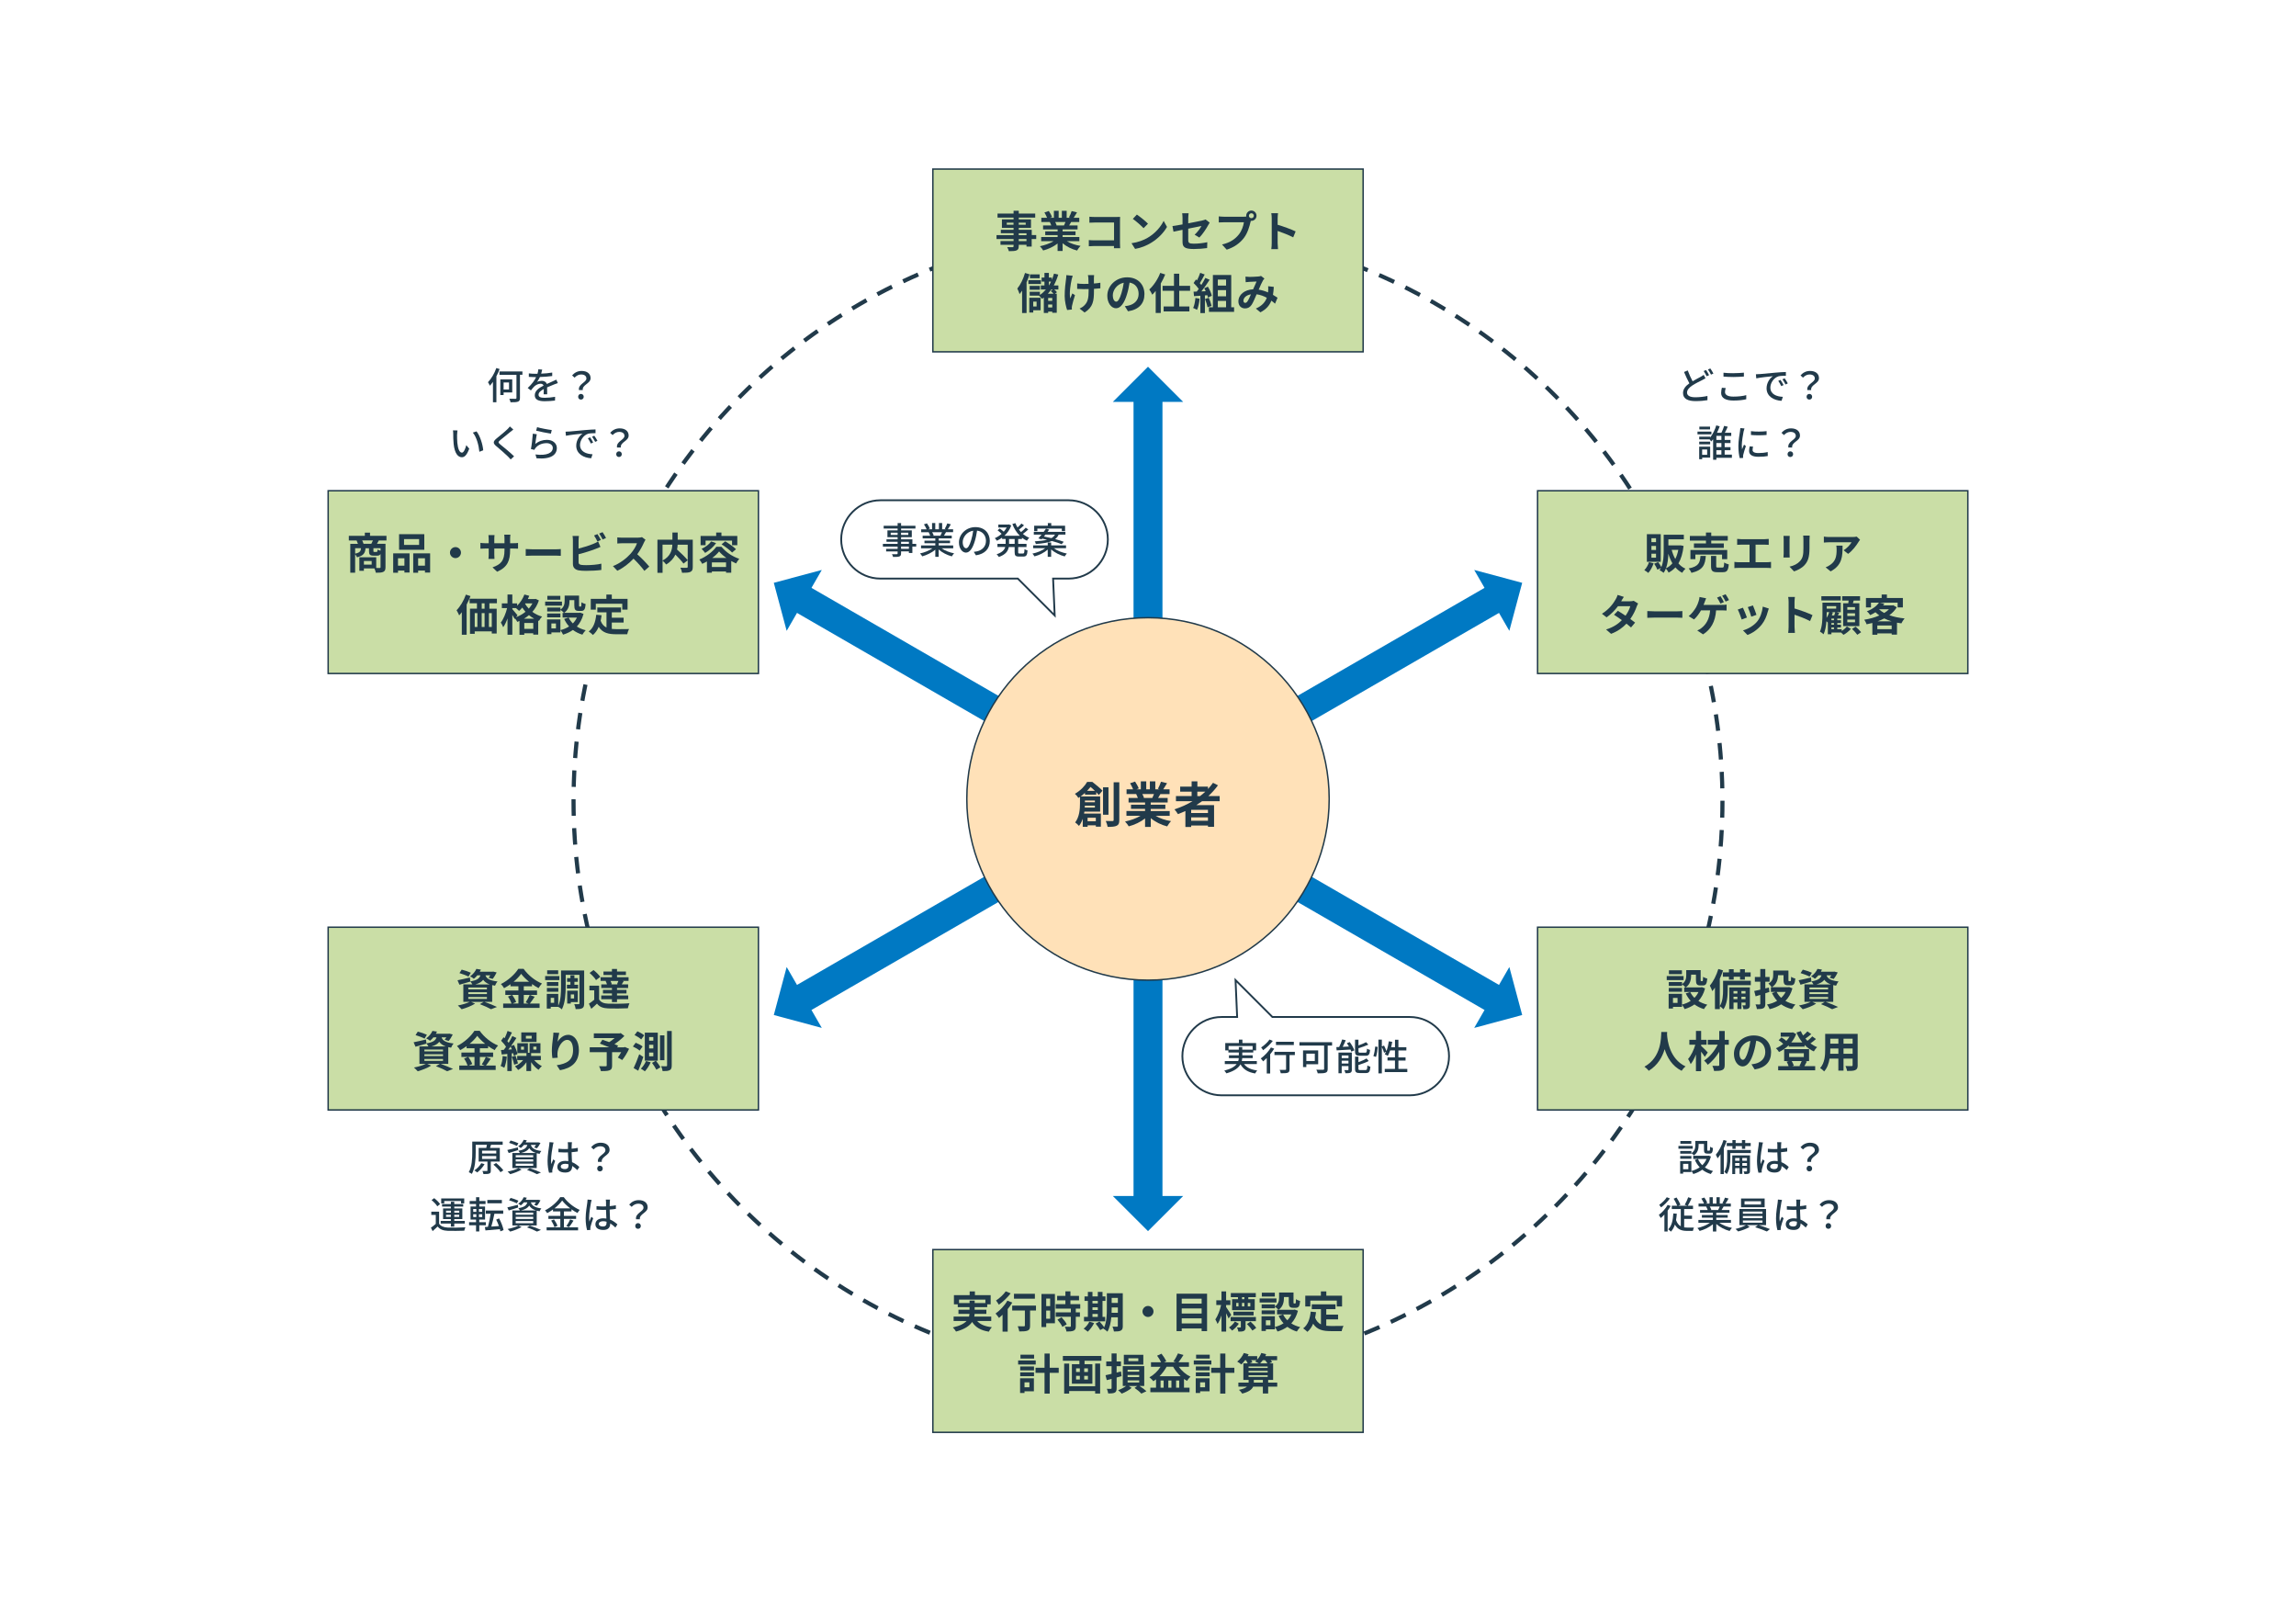 <?xml version="1.0" encoding="UTF-8"?><svg id="_レイヤー_1" xmlns="http://www.w3.org/2000/svg" xmlns:xlink="http://www.w3.org/1999/xlink" viewBox="0 0 800 558.7"><defs><style>.cls-1{stroke:#0079c3;stroke-width:10.08px;}.cls-1,.cls-2,.cls-3,.cls-4,.cls-5{stroke-miterlimit:10;}.cls-1,.cls-3{fill:none;}.cls-6{fill:#213a4a;}.cls-6,.cls-7,.cls-8{stroke-width:0px;}.cls-2{stroke-width:.64px;}.cls-2,.cls-3,.cls-4,.cls-5{stroke:#213a4a;}.cls-2,.cls-8{fill:#fff;}.cls-3{stroke-dasharray:0 0 5.75 4.31;stroke-width:1.44px;}.cls-4{fill:#cadea6;}.cls-4,.cls-5{stroke-width:.5px;}.cls-7{fill:#0079c3;}.cls-5{fill:#ffe1b8;}.cls-8{filter:url(#drop-shadow-3);}</style><filter id="drop-shadow-3" filterUnits="userSpaceOnUse"><feOffset dx="0" dy="0"/><feGaussianBlur result="blur" stdDeviation="3.58"/><feFlood flood-color="#000" flood-opacity=".3"/><feComposite in2="blur" operator="in"/><feComposite in="SourceGraphic"/></filter></defs><rect class="cls-8" width="800" height="558.7"/><circle class="cls-3" cx="400" cy="279.06" r="200.16"/><line class="cls-1" x1="400" y1="138.34" x2="400" y2="418.24"/><polygon class="cls-7" points="412.25 139.98 387.75 139.98 400 127.74 412.25 139.98"/><polygon class="cls-7" points="412.25 416.6 387.75 416.6 400 428.84 412.25 416.6"/><line class="cls-1" x1="278.8" y1="208.31" x2="521.2" y2="348.26"/><polygon class="cls-7" points="286.34 198.53 274.1 219.74 269.62 203.01 286.34 198.53"/><polygon class="cls-7" points="525.9 336.84 513.66 358.05 530.38 353.56 525.9 336.84"/><line class="cls-1" x1="278.8" y1="348.26" x2="521.2" y2="208.31"/><polygon class="cls-7" points="274.1 336.84 286.34 358.05 269.62 353.56 274.1 336.84"/><polygon class="cls-7" points="513.66 198.53 525.9 219.74 530.38 203.01 513.66 198.53"/><rect class="cls-4" x="325.04" y="58.89" width="149.92" height="63.66"/><path class="cls-6" d="M361.03,83.27h-1.56v2.61h-1.81v-.62h-2.7v.47c0,.88-.21,1.24-.79,1.5-.57.23-1.38.26-2.65.26-.09-.42-.36-1.04-.58-1.41.72.03,1.6.03,1.84.03.29-.02.38-.1.38-.38v-.47h-4.56v-1.29h4.56v-.71h-5.94v-1.37h5.94v-.65h-4.44v-1.2h4.44v-.66h-4.06v-2.97h4.06v-.62h-5.59v-1.41h5.59v-.98h1.81v.98h5.73v1.41h-5.73v.62h4.26v2.97h-4.26v.66h4.52v1.84h1.56v1.37ZM353.14,78.28v-.72h-2.35v.72h2.35ZM354.96,77.56v.72h2.43v-.72h-2.43ZM354.96,81.91h2.7v-.65h-2.7v.65ZM357.66,83.27h-2.7v.71h2.7v-.71Z"/><path class="cls-6" d="M371.74,84.02c1.28.78,3.02,1.36,4.75,1.63-.4.39-.93,1.14-1.2,1.62-1.85-.47-3.66-1.37-5.04-2.54v2.7h-1.75v-2.61c-1.4,1.1-3.24,1.97-5.02,2.43-.25-.44-.76-1.12-1.14-1.48,1.68-.35,3.45-.98,4.74-1.75h-4.3v-1.47h5.73v-.66h-4.32v-1.29h4.32v-.68h-5.07v-1.39h2.85c-.12-.38-.31-.83-.51-1.17l.18-.03h-3.13v-1.46h2.01c-.21-.57-.6-1.29-.93-1.86l1.53-.52c.44.65.93,1.53,1.14,2.11l-.74.27h1.37v-2.44h1.66v2.44h1.11v-2.44h1.68v2.44h1.33l-.54-.17c.36-.61.74-1.51.95-2.17l1.87.45c-.42.69-.82,1.36-1.17,1.89h1.95v1.46h-2.82c-.24.44-.48.84-.71,1.2h2.94v1.39h-5.21v.68h4.5v1.29h-4.5v.66h5.83v1.47h-4.35ZM367.66,77.33c.21.39.4.84.51,1.15l-.25.05h2.81c.18-.36.36-.8.52-1.2h-3.58Z"/><path class="cls-6" d="M381.4,75.58h7.56c.43,0,1.06-.02,1.32-.03-.02.34-.04.94-.04,1.38v7.77c0,.52.03,1.32.06,1.77h-2.17c.02-.24.02-.5.02-.78h-6.84c-.58,0-1.44.05-1.93.09v-2.15c.52.04,1.2.09,1.87.09h6.92v-6.21h-6.73c-.63,0-1.44.03-1.86.06v-2.08c.55.06,1.33.09,1.84.09Z"/><path class="cls-6" d="M399.99,82.76c2.56-1.51,4.51-3.81,5.46-5.83l1.17,2.11c-1.14,2.02-3.13,4.09-5.55,5.55-1.51.92-3.45,1.75-5.56,2.11l-1.26-1.98c2.34-.33,4.29-1.09,5.75-1.96ZM399.99,77.92l-1.53,1.56c-.78-.84-2.65-2.48-3.75-3.24l1.41-1.5c1.05.71,3,2.26,3.87,3.18Z"/><path class="cls-6" d="M412.03,80.05c-1.33.27-2.52.51-3.15.66l-.36-1.96c.71-.09,2.03-.31,3.51-.58v-2.15c0-.5-.04-1.26-.12-1.73h2.24c-.06.46-.13,1.21-.13,1.73v1.77c2.19-.42,4.29-.84,4.96-1.01.42-.09.78-.19,1.07-.34l1.44,1.11c-.13.21-.36.56-.49.83-.66,1.24-2.03,3.3-3.11,4.36l-1.65-.98c.99-.88,1.98-2.25,2.4-3.04-.46.1-2.49.5-4.62.93v3.97c0,.93.27,1.26,1.92,1.26s3.24-.21,4.72-.51l-.06,2.04c-1.25.18-3.04.33-4.65.33-3.42,0-3.92-.83-3.92-2.6v-4.09Z"/><path class="cls-6" d="M436.03,73.34c.97,0,1.78.81,1.78,1.8s-.81,1.79-1.78,1.79c-.06,0-.14,0-.2-.02-.04.17-.08.31-.12.45-.34,1.47-.99,3.79-2.25,5.46-1.35,1.8-3.36,3.29-6.03,4.15l-1.64-1.8c2.97-.69,4.67-2,5.88-3.52.99-1.25,1.56-2.94,1.75-4.23h-6.97c-.69,0-1.41.03-1.79.06v-2.11c.44.06,1.29.12,1.79.12h6.95c.21,0,.54-.02.85-.06-.01-.09-.03-.18-.03-.29,0-.99.81-1.8,1.8-1.8ZM436.03,76c.46,0,.85-.39.85-.85s-.39-.87-.85-.87-.87.39-.87.87.39.85.87.85Z"/><path class="cls-6" d="M443.11,76.07c0-.52-.04-1.27-.15-1.8h2.34c-.06.53-.13,1.19-.13,1.8v2.22c2.01.58,4.89,1.65,6.27,2.32l-.85,2.07c-1.54-.81-3.79-1.68-5.42-2.23v4.24c0,.44.08,1.48.13,2.1h-2.34c.09-.6.15-1.5.15-2.1v-8.62Z"/><path class="cls-6" d="M358.74,95.56c-.29.92-.65,1.85-1.05,2.76v10.71h-1.56v-7.8c-.29.44-.58.85-.89,1.21-.12-.44-.51-1.47-.78-1.93,1.11-1.33,2.1-3.38,2.69-5.43l1.59.48ZM362.7,98.93h-4.38v-1.35h4.38v1.35ZM362.58,108.08h-2.56v.79h-1.38v-5.15h3.94v4.35ZM368.77,100.85h-1.46c.38.29.77.65.98.94l-.75.53h.67v6.63h-1.57v-.4h-1.43v.46h-1.51v-5.37c-.2.17-.41.31-.62.46-.21-.27-.73-.82-1.06-1.12h-3.25v-1.35h3.56v1.11c.78-.52,1.47-1.17,2.1-1.89h-1.77v-1.42h1.26v-1.33h-.98v-1.41h.98v-1.63h1.54v1.63h1.02v.83c.3-.71.55-1.44.76-2.21l1.49.33c-.41,1.38-.93,2.64-1.56,3.79h1.6v1.42ZM358.77,100.93v-1.35h3.56v1.35h-3.56ZM362.25,96.91h-3.39v-1.33h3.39v1.33ZM360.01,105.07v1.68h1.17v-1.68h-1.17ZM367.09,102.32c-.24-.3-.63-.68-.99-.95l.73-.52h-.56c-.36.52-.75,1.02-1.17,1.47h1.98ZM366.64,103.79h-1.43v.99h1.43v-.99ZM366.64,107.09v-1.02h-1.43v1.02h1.43ZM365.46,99.43h.02c.27-.42.51-.87.73-1.33h-.75v1.33Z"/><path class="cls-6" d="M373.41,97.28c-.38,1.67-.9,4.81-.5,6.67.19-.46.46-1.19.72-1.74l.93.6c-.44,1.29-.84,2.81-1.02,3.66-.06.22-.09.55-.09.73,0,.15.02.4.03.61l-1.66.17c-.33-.9-.85-3-.85-4.86,0-2.46.3-4.77.48-5.98.07-.42.09-.93.1-1.31l2.22.23c-.13.36-.29.9-.36,1.21ZM381.15,96.83v1.92c.84-.06,1.63-.15,2.25-.27v1.95c-.61.08-1.39.13-2.23.18v.63c0,3.54-.27,5.71-3.27,7.62l-1.73-1.37c.57-.25,1.32-.73,1.74-1.2,1.16-1.2,1.4-2.53,1.4-5.07v-.54c-.57.02-1.12.03-1.68.03-.65,0-1.58-.05-2.31-.08v-1.9c.73.1,1.47.17,2.27.17.54,0,1.12-.02,1.69-.03-.02-.84-.03-1.62-.06-2.02-.03-.38-.1-.79-.17-1.03h2.17c-.04.33-.06.69-.07,1.02Z"/><path class="cls-6" d="M393.04,108.44l-1.12-1.79c.57-.06.99-.15,1.39-.24,1.92-.45,3.42-1.83,3.42-4.02,0-2.07-1.12-3.61-3.15-3.96-.21,1.27-.46,2.66-.9,4.06-.9,3.03-2.19,4.89-3.82,4.89s-3.04-1.83-3.04-4.36c0-3.46,3-6.42,6.88-6.42s6.06,2.58,6.06,5.85-1.93,5.4-5.71,5.98ZM388.92,105.08c.63,0,1.21-.94,1.83-2.97.35-1.11.63-2.38.8-3.63-2.48.51-3.81,2.7-3.81,4.35,0,1.52.6,2.25,1.19,2.25Z"/><path class="cls-6" d="M405.99,95.62c-.42,1.05-.95,2.1-1.54,3.13v10.27h-1.77v-7.69c-.39.5-.79.93-1.2,1.33-.18-.44-.7-1.4-1.03-1.83,1.51-1.38,2.97-3.55,3.81-5.77l1.74.55ZM410.88,101.3v5.46h3.54v1.71h-8.97v-1.71h3.6v-5.46h-3.97v-1.74h3.97v-4.23h1.83v4.23h3.79v1.74h-3.79Z"/><path class="cls-6" d="M417.99,104.06c-.15,1.41-.46,2.91-.9,3.87-.31-.19-.97-.51-1.36-.65.43-.88.67-2.22.79-3.48l1.47.25ZM419.83,102.89v6.16h-1.58v-6.04l-2.22.15-.15-1.56,1.11-.04c.23-.29.46-.6.69-.93-.44-.65-1.17-1.45-1.8-2.05l.84-1.23c.12.1.24.21.36.31.42-.83.84-1.83,1.1-2.61l1.57.56c-.54,1.03-1.15,2.19-1.69,3.03.19.21.38.44.52.63.54-.84,1.02-1.71,1.38-2.46l1.52.63c-.84,1.32-1.89,2.85-2.87,4.06l1.51-.06c-.17-.36-.34-.72-.52-1.03l1.26-.56c.6,1,1.2,2.31,1.38,3.17l-1.35.63c-.04-.24-.12-.51-.21-.81l-.86.06ZM421.18,103.72c.4.89.79,2.06.97,2.82l-1.41.5c-.12-.76-.51-1.98-.88-2.89l1.32-.42ZM430,107.03v1.6h-8.77v-1.6h1.38v-11.25h6.39v11.25h1ZM424.33,97.39v2.08h2.87v-2.08h-2.87ZM427.2,101.06h-2.87v2.15h2.87v-2.15ZM424.33,107.03h2.87v-2.22h-2.87v2.22Z"/><path class="cls-6" d="M435.21,96.46c.85,0,2.45-.08,3.15-.14.38-.02.77-.1,1.02-.21l1.2.93c-.21.22-.39.42-.51.63-.39.65-.96,1.95-1.5,3.22,1.17.18,2.28.54,3.25.96.02-.18.03-.34.05-.51.04-.58.04-1.19,0-1.64l1.96.23c-.06,1-.14,1.94-.29,2.77.63.36,1.17.71,1.6,1l-.87,2.08c-.39-.36-.82-.7-1.29-1.05-.66,1.69-1.8,3.01-3.81,4.06l-1.59-1.31c2.26-.98,3.32-2.4,3.81-3.76-1.06-.58-2.26-1.04-3.55-1.21-.54,1.27-1.17,2.77-1.69,3.6-.6.9-1.32,1.32-2.34,1.32-1.32,0-2.31-.92-2.31-2.43,0-2.33,2.12-4.09,5.13-4.23.42-.99.86-2.01,1.2-2.71-.6.03-1.89.08-2.58.12-.3.02-.83.06-1.21.12l-.08-1.94c.41.04.92.08,1.25.08ZM433.88,105.49c.3,0,.51-.15.78-.52.39-.56.79-1.5,1.21-2.44-1.68.25-2.62,1.27-2.62,2.22,0,.5.29.75.63.75Z"/><rect class="cls-4" x="325.04" y="435.27" width="149.92" height="63.66"/><path class="cls-6" d="M340.48,460.15c1.06,1.2,2.74,1.89,5.11,2.15-.36.38-.83,1.08-1.05,1.56-2.85-.45-4.63-1.51-5.82-3.38-.89,1.33-2.55,2.52-5.61,3.34-.21-.39-.72-1.06-1.11-1.44,2.52-.57,3.96-1.35,4.78-2.24h-4.51v-1.54h5.38c.07-.32.12-.63.15-.94h-3.84v-1.44h3.85v-.9h-4.1v-.99h-1.33v-3.2h5.48v-1.3h1.83v1.3h5.49v3.2h-1.2v.99h-4.38v.9h4.08v1.44h-4.1c-.01.31-.04.63-.12.94h5.92v1.54h-4.92ZM337.83,453.88v-.85h1.78v.85h3.73v-1.18h-9.18v1.18h3.66Z"/><path class="cls-6" d="M352.71,453.72c-.45.77-1.01,1.54-1.6,2.29v7.83h-1.79v-5.87c-.42.41-.82.78-1.23,1.11-.25-.36-.85-1.17-1.21-1.54,1.53-1.05,3.17-2.79,4.12-4.48l1.71.66ZM352.15,450.52c-1.08,1.41-2.7,2.96-4.12,3.95-.22-.39-.67-1.11-.99-1.46,1.24-.79,2.67-2.14,3.39-3.2l1.73.71ZM360.97,456.49h-2.06v5.26c0,.96-.18,1.46-.84,1.73-.63.27-1.59.3-2.92.3-.08-.53-.3-1.29-.54-1.81.85.04,1.84.04,2.11.03.27,0,.38-.06.38-.29v-5.22h-4.42v-1.7h8.29v1.7ZM360.59,452.37h-7.29v-1.7h7.29v1.7Z"/><path class="cls-6" d="M367.57,460.93h-3.04v1.32h-1.65v-11.52h4.69v10.2ZM364.53,452.32v2.64h1.38v-2.64h-1.38ZM365.91,459.34v-2.82h-1.38v2.82h1.38ZM374.84,455.83v1.29h1.44v1.54h-1.44v3.27c0,.85-.17,1.3-.75,1.58-.58.25-1.4.3-2.5.3-.06-.5-.33-1.2-.57-1.68.72.03,1.56.03,1.79.03.24,0,.31-.06.31-.27v-3.23h-5.27v-1.54h5.27v-1.29h-5.29v-1.56h3.39v-1.32h-2.88v-1.56h2.88v-1.58h1.75v1.58h3v1.56h-3v1.32h3.42v1.56h-1.54ZM369.88,458.85c.69.74,1.5,1.73,1.81,2.46l-1.53.88c-.27-.69-1.04-1.75-1.71-2.52l1.42-.83Z"/><path class="cls-6" d="M381.22,460.87c-.53,1.1-1.41,2.27-2.22,3-.33-.31-1.02-.82-1.42-1.06.78-.58,1.56-1.53,1.98-2.43l1.67.49ZM385.06,460.27h-7.36v-1.56h1.35v-5.56h-1.17v-1.56h1.17v-1.59h1.6v1.59h1.86v-1.59h1.64v1.59h1.02v1.56h-1.02v5.56h.92v1.56ZM380.65,453.15v.87h1.86v-.87h-1.86ZM380.65,456.33h1.86v-.94h-1.86v.94ZM380.65,458.71h1.86v-1.02h-1.86v1.02ZM391.22,461.85c0,.88-.17,1.35-.69,1.63s-1.29.33-2.4.32c-.06-.46-.29-1.25-.51-1.7.64.04,1.36.03,1.57.03.23,0,.3-.07.3-.31v-2.96h-2.28c-.17,1.77-.54,3.64-1.35,5-.28-.32-1.02-.85-1.41-1,.04-.09.1-.17.15-.25l-1.25.7c-.3-.58-1.02-1.57-1.6-2.26l1.35-.74c.54.6,1.25,1.42,1.62,2.04.87-1.88.94-4.41.94-6.36v-5.51h5.55v11.37ZM389.5,457.27v-1.84h-2.16v.56c0,.39,0,.82-.02,1.29h2.17ZM387.34,452.1v1.75h2.16v-1.75h-2.16Z"/><path class="cls-6" d="M401.92,456.82c0,1.05-.87,1.92-1.92,1.92s-1.92-.87-1.92-1.92.87-1.92,1.92-1.92,1.92.87,1.92,1.92Z"/><path class="cls-6" d="M420.58,450.63v13.04h-1.89v-.93h-6.94v.93h-1.8v-13.04h10.63ZM411.75,452.37v1.72h6.94v-1.72h-6.94ZM411.75,455.77v1.77h6.94v-1.77h-6.94ZM418.69,460.99v-1.77h-6.94v1.77h6.94Z"/><path class="cls-6" d="M428.09,459.27c-.2-.46-.53-1.17-.86-1.84v6.39h-1.62v-5.61c-.39,1.16-.86,2.21-1.37,2.96-.17-.49-.53-1.17-.78-1.57.84-1.17,1.63-3.26,2.01-5.03h-1.67v-1.65h1.8v-3.09h1.62v3.09h1.49v1.65h-1.49v.71c.42.58,1.53,2.31,1.77,2.73l-.92,1.27ZM431.65,461.08c-.62.91-1.51,1.83-2.34,2.4-.25-.32-.74-.79-1.09-1.08.78-.51,1.6-1.35,2.07-2.08l1.37.77ZM434,460.21v2.04c0,.71-.12,1.09-.6,1.35-.46.22-1.06.24-1.91.24-.06-.45-.27-1.02-.46-1.44.48.03.96.03,1.1.01.18-.01.22-.04.22-.18v-2.03h-3.57v-1.44h8.82v1.44h-3.6ZM431.35,451.84h-2.49v-1.42h8.7v1.42h-2.61v.71h2.24v3.81h-7.89v-3.81h2.05v-.71ZM429.76,458.19v-1.29h7.03v1.29h-7.03ZM430.75,455.07h.78v-1.23h-.78v1.23ZM432.74,453.84v1.23h.83v-1.23h-.83ZM433.57,451.84h-.81v.71h.81v-.71ZM435.73,460.35c.71.66,1.58,1.56,1.98,2.2l-1.33.93c-.38-.61-1.21-1.6-1.92-2.29l1.28-.84ZM435.65,453.84h-.88v1.23h.88v-1.23Z"/><path class="cls-6" d="M444.76,453.7h-5.86v-1.41h5.86v1.41ZM452.24,456.61c-.48,1.82-1.27,3.24-2.31,4.37.88.57,1.93,1,3.09,1.29-.39.38-.9,1.08-1.16,1.54-1.26-.38-2.35-.93-3.3-1.64-1,.71-2.16,1.25-3.43,1.64-.18-.43-.6-1.14-.93-1.54v.76h-3.13v.58h-1.52v-5.11h4.65v3.73c1.12-.29,2.14-.71,3.03-1.29-.69-.75-1.26-1.62-1.72-2.6l1.53-.5h-2.08v-1.6h.51c-.25-.3-.88-.84-1.25-1.08v.57h-4.62v-1.37h4.62v.72c1.29-.88,1.46-2.07,1.46-3.08v-1.79h5.02v3.36c0,.42.03.47.2.47h.38c.2,0,.25-.2.27-1.5.33.25,1.02.51,1.45.63-.15,1.86-.54,2.38-1.54,2.38h-.87c-1.2,0-1.54-.46-1.54-1.95v-1.81h-1.68v.25c0,1.41-.3,3.12-1.86,4.19h5.28l.3-.08,1.17.43ZM444.22,457.77h-4.62v-1.33h4.62v1.33ZM444.19,451.63h-4.53v-1.35h4.53v1.35ZM442.66,459.91h-1.59v1.72h1.59v-1.72ZM447.08,457.86c.36.75.85,1.42,1.46,2.03.58-.58,1.05-1.26,1.41-2.03h-2.86Z"/><path class="cls-6" d="M462.11,461.8c.54.06,1.11.09,1.71.09.81,0,3.29,0,4.29-.04-.25.43-.54,1.29-.63,1.82h-3.75c-2.76,0-4.81-.45-6.19-2.58-.48,1.14-1.14,2.1-2,2.83-.3-.31-1.05-.94-1.47-1.21,1.62-1.2,2.35-3.27,2.62-5.83l1.86.18c-.09.67-.19,1.3-.33,1.9.45,1.2,1.16,1.92,2.04,2.36v-5.29h-3.19v-1.7h8.25v1.7h-3.21v1.88h4.12v1.68h-4.12v2.24ZM456.55,455.08h-1.75v-3.75h5.44v-1.5h1.89v1.5h5.49v3.75h-1.84v-2.05h-9.22v2.05Z"/><path class="cls-6" d="M360.88,475.3h-6.13v-1.41h6.13v1.41ZM360.24,484.63h-3.27v.59h-1.54v-5.12h4.81v4.53ZM355.47,475.98h4.81v1.37h-4.81v-1.37ZM355.47,478.03h4.81v1.34h-4.81v-1.34ZM360.31,473.23h-4.75v-1.35h4.75v1.35ZM356.97,481.51v1.72h1.71v-1.72h-1.71ZM368.89,478.2h-3.14v7.23h-1.8v-7.23h-3.13v-1.77h3.13v-4.95h1.8v4.95h3.14v1.77Z"/><path class="cls-6" d="M383.77,472.32v1.67h-5.88v1.2h2.73v6.79h-7.14v-6.79h2.62v-1.2h-5.76v-1.67h13.42ZM381.59,474.97h1.73v10.44h-1.73v-.87h-9.06v.89h-1.74v-10.45h1.74v7.89h9.06v-7.89ZM374.94,477.9h1.31v-1.26h-1.31v1.26ZM374.94,480.52h1.31v-1.28h-1.31v1.28ZM379.07,476.64h-1.3v1.26h1.3v-1.26ZM379.07,479.25h-1.3v1.28h1.3v-1.28Z"/><path class="cls-6" d="M390.81,479.35c-.57.17-1.15.33-1.74.48v3.66c0,.88-.15,1.32-.65,1.59-.51.27-1.23.31-2.28.31-.04-.45-.29-1.17-.48-1.63.57.03,1.19.03,1.38.03.19-.01.27-.07.27-.28v-3.21l-1.68.44-.43-1.71c.6-.12,1.33-.29,2.11-.48v-2.66h-1.86v-1.65h1.86v-2.8h1.75v2.8h1.52v1.65h-1.52v2.22c.51-.12,1.02-.26,1.53-.39l.21,1.63ZM397.06,482.79c.92.58,1.86,1.29,2.4,1.81l-1.78.84c-.5-.58-1.5-1.41-2.37-1.99l.96-.66h-2.97l1,.66c-.85.75-2.31,1.56-3.46,1.99-.29-.34-.83-.87-1.25-1.2.96-.33,2.06-.92,2.79-1.46h-1.17v-6.92h7.48v6.92h-1.63ZM398.37,475.33h-6.79v-3.42h6.79v3.42ZM392.89,477.81h4.04v-.69h-4.04v.69ZM392.89,479.68h4.04v-.72h-4.04v.72ZM392.89,481.56h4.04v-.72h-4.04v.72ZM396.62,473.13h-3.45v.99h3.45v-.99Z"/><path class="cls-6" d="M410.71,476.08c1.04,1.44,2.55,2.74,4.11,3.48-.42.33-.96.99-1.23,1.44-.36-.2-.71-.42-1.05-.66v3.03h1.93v1.58h-13.65v-1.58h1.98v-2.91c-.3.24-.6.45-.92.66-.28-.36-.97-1.05-1.38-1.36,1.53-.84,2.91-2.15,3.87-3.67h-3.33v-1.58h3.53c-.35-.71-.88-1.62-1.4-2.29l1.53-.69c.64.81,1.33,1.88,1.67,2.6l-.78.39h4.17l-.9-.3c.57-.77,1.23-1.94,1.59-2.79l1.9.56c-.57.91-1.2,1.86-1.74,2.53h3.66v1.58h-3.57ZM411.37,479.38c-1.02-.94-1.92-2.08-2.62-3.3h-2.27c-.67,1.21-1.53,2.34-2.47,3.3h7.37ZM405.45,480.88h-1.07v2.49h1.07v-2.49ZM408.16,480.88h-1.08v2.49h1.08v-2.49ZM410.88,483.37v-2.49h-1.08v2.49h1.08Z"/><path class="cls-6" d="M422.08,475.3h-6.13v-1.41h6.13v1.41ZM421.44,484.63h-3.27v.59h-1.54v-5.12h4.82v4.53ZM416.67,475.98h4.82v1.37h-4.82v-1.37ZM416.67,478.03h4.82v1.34h-4.82v-1.34ZM421.51,473.23h-4.75v-1.35h4.75v1.35ZM418.17,481.51v1.72h1.71v-1.72h-1.71ZM430.09,478.2h-3.13v7.23h-1.8v-7.23h-3.13v-1.77h3.13v-4.95h1.8v4.95h3.13v1.77Z"/><path class="cls-6" d="M445.03,483h-3.16v2.4h-1.85v-2.4h-3.38c-.42.96-1.47,1.83-3.81,2.43-.24-.38-.73-.98-1.14-1.31,1.48-.3,2.34-.69,2.8-1.12h-3v-1.41h3.57v-.92h-1.83v-5.76h1.5c-.13-.33-.36-.75-.6-1.11h-.31c-.42.57-.87,1.08-1.3,1.47-.32-.29-1.02-.76-1.44-.99.95-.72,1.83-1.86,2.31-2.99l1.67.45c-.1.21-.21.43-.33.65h3.32v1.18c.62-.63,1.12-1.46,1.42-2.28l1.7.41c-.09.23-.2.46-.3.69h4.12v1.41h-2.21c.2.24.38.47.48.66l-1,.45h1.33v5.76h-1.72v.92h3.16v1.41ZM435.04,475.98v.53h6.66v-.53h-6.66ZM435.04,478.05h6.66v-.55h-6.66v.55ZM435.04,479.61h6.66v-.56h-6.66v.56ZM435.97,473.8c.17.27.32.54.39.75l-.99.36h3.25c-.41-.24-.96-.53-1.3-.68.18-.13.34-.27.51-.43h-1.86ZM440.02,481.59v-.92h-3.15v.92h3.15ZM440,473.8c-.3.42-.63.8-.95,1.11h2.57c-.21-.33-.51-.75-.83-1.11h-.79Z"/><rect class="cls-4" x="535.74" y="170.94" width="149.92" height="63.66"/><path class="cls-6" d="M576.18,196.2c-.42,1.26-1.12,2.55-1.86,3.36-.33-.29-1-.74-1.39-.96.71-.69,1.3-1.74,1.62-2.77l1.64.38ZM578.66,195.7h-4.84v-9.63h4.84v9.63ZM577.01,187.48h-1.6v1.36h1.6v-1.36ZM577.01,190.17h-1.6v1.4h1.6v-1.4ZM577.01,192.88h-1.6v1.39h1.6v-1.39ZM586.61,190.18c-.28,2.54-.88,4.53-1.8,6.07.67.78,1.5,1.41,2.46,1.85-.38.33-.9.97-1.14,1.42-.92-.48-1.7-1.12-2.36-1.88-.67.74-1.47,1.33-2.37,1.82-.21-.42-.6-1.04-.96-1.4-.21.52-.46,1.04-.78,1.47-.3-.27-1.02-.73-1.42-.91.18-.24.33-.51.46-.78l-1.21.6c-.2-.57-.69-1.44-1.12-2.08l1.38-.58c.41.52.84,1.23,1.11,1.75.75-1.74.82-3.9.82-5.64v-5.62h7.02v1.6h-5.38v2.11h3.96l.29-.03,1.05.22ZM582.72,196.21c-.58-.99-1.05-2.11-1.42-3.34-.04,1.63-.22,3.49-.81,5.08.85-.4,1.6-.99,2.23-1.74ZM582.47,191.53c.3,1.16.71,2.24,1.25,3.18.46-.91.83-1.98,1.05-3.18h-2.29Z"/><path class="cls-6" d="M594.36,193.65c-.24,3.02-.9,4.92-5,5.89-.17-.46-.62-1.17-.97-1.54,3.55-.69,3.93-2.04,4.11-4.35h1.86ZM594.41,188.31h-5.61v-1.62h5.61v-1.19h1.84v1.19h5.76v1.62h-5.76v.97h4.38v1.56h-10.41v-1.56h4.19v-.97ZM600.02,194.77v-1.59h-9.3v1.59h-1.72v-3.2h12.82v3.2h-1.8ZM600.11,197.71c.5,0,.58-.25.65-1.79.36.29,1.12.56,1.6.68-.19,2.16-.66,2.71-2.07,2.71h-1.94c-1.74,0-2.17-.51-2.17-2.12v-3.55h1.8v3.54c0,.46.09.52.63.52h1.5Z"/><path class="cls-6" d="M606.71,187.81h8.16c.45,0,.97-.05,1.41-.09v2.06c-.45-.03-.98-.06-1.41-.06h-3.17v6.12h3.97c.54,0,1.02-.06,1.41-.12v2.17c-.43-.06-1.06-.08-1.41-.08h-9.88c-.45,0-.97.02-1.47.08v-2.17c.46.07,1,.12,1.47.12h3.81v-6.12h-2.9c-.4,0-1.05.03-1.42.06v-2.06c.39.04,1,.09,1.42.09Z"/><path class="cls-6" d="M623.54,187.83v5.07c0,.38.01.96.04,1.3h-2.17c.01-.29.08-.87.08-1.32v-5.06c0-.28-.02-.81-.06-1.15h2.16c-.03.35-.04.67-.04,1.15ZM630.48,188.05v2.97c0,3.22-.63,4.62-1.74,5.85-.99,1.08-2.55,1.82-3.64,2.16l-1.56-1.65c1.49-.34,2.7-.91,3.6-1.89,1.04-1.12,1.23-2.25,1.23-4.59v-2.85c0-.6-.03-1.08-.09-1.5h2.27c-.03.42-.06.9-.06,1.5Z"/><path class="cls-6" d="M647.54,188.82c-.71,1.17-2.13,3.06-3.6,4.11l-1.56-1.25c1.2-.73,2.37-2.05,2.76-2.79h-7.82c-.63,0-1.12.05-1.83.1v-2.08c.57.09,1.2.15,1.83.15h8.08c.42,0,1.25-.04,1.53-.14l1.18,1.11c-.17.2-.45.55-.58.78ZM637.85,199.03l-1.75-1.42c.48-.17,1.02-.42,1.58-.83,1.9-1.32,2.26-2.91,2.26-5.37,0-.46-.03-.87-.11-1.35h2.18c0,3.72-.08,6.78-4.16,8.97Z"/><path class="cls-6" d="M564.9,209.44h3.04c.46,0,.97-.06,1.3-.16l1.53.94c-.17.29-.36.69-.5,1.07-.41,1.21-1.16,2.82-2.22,4.32.64.47,1.23.9,1.67,1.26l-1.42,1.69c-.41-.38-.96-.84-1.58-1.33-1.32,1.39-3.03,2.67-5.37,3.55l-1.74-1.51c2.6-.79,4.26-2.01,5.5-3.25-.97-.72-1.96-1.39-2.73-1.88l1.33-1.37c.79.45,1.74,1.07,2.68,1.7.78-1.08,1.42-2.38,1.65-3.31h-4.29c-1.05,1.39-2.45,2.83-3.96,3.88l-1.62-1.25c2.62-1.64,4.02-3.69,4.77-5,.24-.36.55-1.05.69-1.56l2.17.68c-.38.53-.75,1.2-.93,1.53Z"/><path class="cls-6" d="M576.39,212.94h8.05c.71,0,1.36-.06,1.75-.09v2.35c-.36-.01-1.12-.07-1.75-.07h-8.05c-.86,0-1.86.03-2.42.07v-2.35c.54.04,1.63.09,2.42.09Z"/><path class="cls-6" d="M594,209.62c-.12.32-.26.69-.42,1.08h6.46c.39,0,1.07-.01,1.56-.1v2.06c-.56-.04-1.21-.06-1.56-.06h-2.1c-.27,3.99-1.83,6.66-4.54,8.37l-2.02-1.35c.54-.22,1.06-.54,1.42-.82,1.57-1.21,2.82-3.06,3.06-6.2h-3.17c-.61,1.09-1.53,2.37-2.43,3.17l-1.88-1.14c1.07-.81,2.03-2.16,2.59-3.09.41-.71.69-1.49.87-2.06.18-.5.29-1.07.32-1.53l2.31.45c-.17.38-.36.9-.48,1.23ZM600.66,209.73l-1.2.51c-.31-.61-.78-1.5-1.18-2.08l1.2-.48c.38.54.9,1.5,1.18,2.05ZM602.46,209.02l-1.2.53c-.31-.63-.79-1.5-1.2-2.07l1.18-.49c.39.57.95,1.51,1.21,2.04Z"/><path class="cls-6" d="M608.69,215.1l-1.83.69c-.25-.81-1-2.8-1.37-3.46l1.8-.65c.38.76,1.1,2.58,1.4,3.42ZM615.95,213.07c-.39,1.51-1.02,3.07-2.04,4.39-1.4,1.8-3.27,3.06-5.03,3.72l-1.57-1.6c1.65-.44,3.73-1.58,4.98-3.13,1.02-1.28,1.74-3.27,1.92-5.15l2.1.67c-.18.48-.27.79-.36,1.1ZM612,214.17l-1.8.63c-.18-.74-.84-2.55-1.21-3.33l1.79-.58c.29.65,1.02,2.59,1.23,3.28Z"/><path class="cls-6" d="M623.21,209.73c0-.52-.04-1.27-.15-1.8h2.34c-.06.53-.13,1.18-.13,1.8v2.22c2.01.58,4.89,1.65,6.27,2.32l-.86,2.07c-1.54-.81-3.79-1.68-5.41-2.23v4.24c0,.44.08,1.48.13,2.1h-2.34c.09-.6.15-1.5.15-2.1v-8.62Z"/><path class="cls-6" d="M641.69,219.81c.71-.45,1.42-1.08,1.82-1.59l1.41.84c-.66.76-1.71,1.61-2.59,2.07-.21-.23-.54-.54-.84-.81h-3.36v.6h-1.25v-4.11l-.03.03c-.11-.12-.29-.3-.46-.46-.12,1.59-.41,3.3-1,4.56-.25-.29-.92-.75-1.26-.92.81-1.82.87-4.38.87-6.22v-3.87h6.38v3.31h-1.5l.95.26-.45.88h1.14v1.09h-1.35v.58h1.29v.97h-1.29v.57h1.29v.97h-1.29v.59h1.54v.64ZM641.37,209.16h-6.75v-1.47h6.75v1.47ZM636.47,213.79c0,.43,0,.93-.03,1.44.38-.6.71-1.27.92-2h-.88v.56ZM636.47,211.14v.88h3.31v-.88h-3.31ZM638.63,213.37c-.11.33-.23.68-.36,1.01h.83c.13-.38.27-.79.36-1.14h-1.38l.56.13ZM639.02,215.47h-.9v.58h.9v-.58ZM639.02,217.03h-.9v.57h.9v-.57ZM638.12,219.16h.9v-.59h-.9v.59ZM644.01,210.13c.04-.32.08-.63.1-.94h-2.21v-1.5h6.2v1.5h-2.22c-.09.33-.18.64-.27.94h2.25v7.95h-5.65v-7.95h1.8ZM646.35,211.48h-2.69v.91h2.69v-.91ZM646.35,213.64h-2.69v.93h2.69v-.93ZM646.35,215.83h-2.69v.91h2.69v-.91ZM646.56,218.28c.64.56,1.5,1.38,1.92,1.93l-1.33.9c-.39-.57-1.2-1.42-1.84-2.04l1.26-.79Z"/><path class="cls-6" d="M660.89,211.54c-.64,1.08-1.53,1.98-2.58,2.76,1.56.56,3.38.93,5.31,1.12-.38.42-.88,1.21-1.12,1.72-.53-.08-1.04-.17-1.53-.25v4.17h-1.84v-.44h-5v.47h-1.74v-4.09c-.66.18-1.32.33-2,.46-.15-.48-.53-1.21-.83-1.59,1.83-.29,3.67-.78,5.26-1.49-.48-.34-.93-.72-1.35-1.12-.55.36-1.16.69-1.83,1-.24-.42-.79-1.05-1.18-1.32,2.08-.79,3.46-1.9,4.21-3.01h-2.76v1.66h-1.75v-3.29h5.47v-1.21h1.83v1.21h5.56v3.29h-1.83v-1.66h-6.27l1.67.33c-.15.21-.32.42-.48.63h3.27l.3-.07,1.2.72ZM659.12,219.16v-1.28h-5v1.28h5ZM659.09,216.42c-.92-.27-1.77-.61-2.56-1-.72.38-1.5.72-2.31,1h4.87ZM654.77,212.29c.5.45,1.08.87,1.75,1.23.63-.39,1.2-.82,1.65-1.29h-3.33l-.08.06Z"/><rect class="cls-4" x="535.74" y="322.97" width="149.92" height="63.66"/><path class="cls-6" d="M586.61,341.4h-5.87v-1.41h5.87v1.41ZM594.09,344.31c-.48,1.81-1.28,3.24-2.31,4.36.88.57,1.93,1,3.09,1.29-.39.38-.9,1.08-1.16,1.54-1.26-.38-2.35-.93-3.3-1.63-1,.71-2.16,1.24-3.43,1.63-.18-.44-.6-1.14-.93-1.54v.76h-3.13v.58h-1.51v-5.12h4.65v3.74c1.12-.28,2.15-.7,3.03-1.29-.69-.75-1.26-1.62-1.72-2.59l1.53-.5h-2.08v-1.6h.51c-.26-.3-.89-.84-1.25-1.08v.57h-4.62v-1.36h4.62v.72c1.29-.88,1.46-2.07,1.46-3.07v-1.79h5.02v3.36c0,.42.03.46.2.46h.38c.19,0,.25-.2.27-1.5.33.26,1.02.51,1.46.63-.15,1.86-.54,2.38-1.54,2.38h-.87c-1.2,0-1.54-.46-1.54-1.95v-1.82h-1.68v.26c0,1.41-.3,3.12-1.86,4.18h5.28l.3-.08,1.17.44ZM586.07,345.46h-4.62v-1.33h4.62v1.33ZM586.04,339.33h-4.53v-1.35h4.53v1.35ZM584.51,347.61h-1.59v1.73h1.59v-1.73ZM588.93,345.55c.36.75.86,1.43,1.46,2.03.58-.59,1.05-1.26,1.41-2.03h-2.87Z"/><path class="cls-6" d="M610.05,343.17h-8.05v1.77c0,1.95-.23,4.82-1.5,6.63-.25-.3-.92-.87-1.26-1.08v1.02h-1.7v-7.5c-.3.45-.62.87-.93,1.23-.13-.42-.57-1.46-.86-1.92,1.2-1.39,2.31-3.58,2.97-5.79l1.65.5c-.32.96-.71,1.95-1.14,2.91v9.49c1.05-1.61,1.14-3.87,1.14-5.52v-3.27h9.67v1.53ZM602.42,338.7v-1.09h1.65v1.09h2.22v-1.09h1.68v1.09h2.01v1.53h-2.01v1h-1.68v-1h-2.22v1h-1.65v-1h-2.12v-1.53h2.12ZM609.71,350.01c0,.67-.09,1.04-.51,1.28-.4.22-.94.25-1.72.24-.03-.41-.21-.96-.39-1.35.42.01.79.01.94,0,.13,0,.17-.03.17-.18v-.78h-1.42v2.25h-1.41v-2.25h-1.35v2.28h-1.49v-7.57h7.18v6.09ZM604.01,345.21v.85h1.35v-.85h-1.35ZM605.36,348.04v-.83h-1.35v.83h1.35ZM606.77,345.21v.85h1.42v-.85h-1.42ZM608.19,348.04v-.83h-1.42v.83h1.42Z"/><path class="cls-6" d="M615.09,345.99v3.6c0,.88-.17,1.32-.64,1.59-.51.27-1.23.31-2.28.31-.06-.45-.28-1.17-.49-1.63.57.03,1.2.03,1.39.03.2-.01.27-.08.27-.28v-3.06c-.57.18-1.12.34-1.63.5l-.48-1.86c.58-.11,1.3-.27,2.11-.46v-2.78h-1.89v-1.65h1.89v-2.76h1.75v2.76h1.49v1.65h-1.49v2.34l1.25-.3.18,1.54-1.43.46ZM624.53,344.31c-.51,1.81-1.33,3.24-2.44,4.33.99.57,2.16.99,3.48,1.25-.4.39-.9,1.14-1.17,1.62-1.47-.35-2.73-.92-3.78-1.67-1.17.76-2.52,1.32-4.02,1.69-.18-.48-.58-1.23-.92-1.63,1.31-.25,2.5-.67,3.53-1.29-.72-.77-1.3-1.68-1.8-2.71l1.26-.39h-1.63v-1.61h.3c-.21-.36-.84-1.03-1.17-1.29,1.49-.86,1.67-2.03,1.67-3.02v-1.53h5.31v3.25c0,.41.04.45.22.45h.42c.22,0,.27-.21.3-1.52.33.26,1,.53,1.46.63-.15,1.84-.53,2.35-1.56,2.35h-.94c-1.23,0-1.61-.43-1.61-1.91v-1.62h-1.92c-.01,1.41-.43,3.1-2.13,4.18h5.66l.33-.06,1.17.46ZM619.05,345.51c.39.78.92,1.47,1.56,2.07.64-.59,1.17-1.28,1.56-2.07h-3.12Z"/><path class="cls-6" d="M636.18,349c1.53.54,3.25,1.26,4.27,1.75l-2.07.79c-.86-.5-2.38-1.2-3.9-1.77l1.35-.78h-4.38l1.36.6c-1.24.81-3.16,1.54-4.68,1.96-.31-.35-.94-.99-1.32-1.31,1.46-.27,3.09-.75,4.12-1.26h-2.2v-6.09h3.13c-.18-.36-.46-.79-.71-1.04v.06c-1.28.38-2.67.78-3.79,1.1l-.66-1.56c1.11-.21,2.71-.58,4.3-.96l.15,1.35c2.38-.39,3.18-1.04,3.51-2.1h-1.08c-.34.42-.74.82-1.2,1.2-.31-.31-.93-.67-1.33-.84,1.08-.75,1.82-1.74,2.21-2.61l1.58.25c-.12.26-.24.5-.39.74h4.42l.27-.05,1.18.3c-.39.81-.93,1.71-1.42,2.27l-1.38-.44c.18-.22.39-.51.58-.82h-1.67c.32.96,1.17,1.79,4.2,2.14-.33.33-.72,1.02-.88,1.46-.36-.06-.69-.12-.99-.2v5.83h-2.59ZM630.51,340.17c-.69-.38-2.1-.91-3.13-1.21l.78-1.21c.99.24,2.42.72,3.16,1.08l-.81,1.35ZM630.47,344.62h6.5v-.64h-6.5v.64ZM630.47,346.27h6.5v-.65h-6.5v.65ZM630.47,347.94h6.5v-.66h-6.5v.66ZM637.94,342.91c-1.16-.42-1.84-.98-2.29-1.62-.53.71-1.37,1.23-2.75,1.62h5.04Z"/><path class="cls-6" d="M580.89,359.46c-.01.24-.03.54-.04.85.12,2.07.87,8.53,6.46,11.16-.55.42-1.09,1.04-1.38,1.52-3.39-1.68-5.07-4.77-5.91-7.53-.81,2.7-2.39,5.59-5.55,7.53-.32-.46-.9-1.01-1.5-1.43,5.98-3.31,5.77-10.12,5.88-12.1h2.04Z"/><path class="cls-6" d="M594,368.13c-.3-.48-.78-1.16-1.28-1.8v6.78h-1.8v-5.8c-.52,1.3-1.14,2.52-1.83,3.36-.18-.56-.6-1.31-.91-1.79,1.06-1.2,2.01-3.18,2.52-4.98h-2.08v-1.7h2.31v-3.09h1.8v3.09h1.89v1.7h-1.89v.4c.6.5,1.98,1.94,2.31,2.31l-1.04,1.51ZM602.36,363.9h-1.42v7.02c0,1.04-.22,1.5-.84,1.79-.6.3-1.56.34-2.85.34-.08-.51-.35-1.31-.6-1.8.83.03,1.75.03,2.01.03.27-.01.38-.09.38-.36v-4.56c-1.11,1.79-2.55,3.45-3.99,4.54-.3-.46-.83-1.09-1.29-1.47,1.86-1.17,3.66-3.36,4.74-5.54h-3.45v-1.7h3.99v-3.06h1.91v3.06h1.42v1.7Z"/><path class="cls-6" d="M611.39,372.52l-1.12-1.79c.57-.06.99-.15,1.39-.24,1.92-.45,3.42-1.83,3.42-4.02,0-2.07-1.12-3.62-3.15-3.96-.21,1.28-.46,2.66-.9,4.07-.9,3.03-2.19,4.89-3.83,4.89s-3.04-1.83-3.04-4.37c0-3.46,3-6.42,6.88-6.42s6.06,2.58,6.06,5.85-1.93,5.4-5.71,5.99ZM607.26,369.16c.63,0,1.21-.95,1.83-2.97.35-1.11.63-2.38.8-3.63-2.48.51-3.81,2.7-3.81,4.35,0,1.51.6,2.25,1.19,2.25Z"/><path class="cls-6" d="M632.75,361.92c-.6.53-1.29,1.08-1.93,1.53.72.52,1.51.98,2.35,1.3-.4.33-.91,1.02-1.18,1.49-1.2-.54-2.28-1.32-3.21-2.27v.62h-5.52v-.51c-1.02.99-2.19,1.79-3.39,2.37-.24-.39-.71-1-1.07-1.31.87-.36,1.74-.9,2.54-1.54-.42-.42-1.06-.91-1.6-1.26l.97-.97c.57.33,1.28.79,1.7,1.21.43-.46.81-.97,1.12-1.48h-3.08v-1.44h3.93l.3-.08,1.16.6c-.41,1.1-.99,2.07-1.7,2.93h3.85c-.82-1.02-1.51-2.19-2.05-3.46l1.53-.48c.22.53.48,1.04.79,1.52.55-.45,1.11-.98,1.5-1.43l1.35.96c-.64.54-1.39,1.11-2.05,1.56.22.27.46.53.71.77.62-.48,1.26-1.06,1.68-1.54l1.3.93ZM629.58,369.72c-.32.62-.62,1.2-.87,1.64h3.76v1.47h-12.9v-1.47h3.63c-.15-.5-.41-1.1-.69-1.56l.78-.2h-1.63v-4.15h8.68v4.15h-1.35l.58.12ZM623.39,368.19h5.12v-1.33h-5.12v1.33ZM624.29,369.6c.33.51.6,1.14.72,1.59l-.57.17h2.95l-.41-.09c.26-.45.57-1.12.78-1.67h-3.48Z"/><path class="cls-6" d="M647.28,371.01c0,.96-.21,1.44-.81,1.71-.62.3-1.53.33-2.88.32-.06-.48-.35-1.25-.57-1.71.84.04,1.83.03,2.1.03.29,0,.39-.09.39-.36v-2.25h-3.17v4.18h-1.8v-4.18h-3.06c-.27,1.63-.81,3.28-1.89,4.45-.29-.33-1-.94-1.41-1.15,1.64-1.8,1.77-4.47,1.77-6.57v-5.35h11.32v10.89ZM640.55,367.06v-1.84h-2.82v.27c0,.48-.01,1.02-.04,1.57h2.87ZM637.73,361.81v1.74h2.82v-1.74h-2.82ZM645.51,361.81h-3.17v1.74h3.17v-1.74ZM645.51,367.06v-1.84h-3.17v1.84h3.17Z"/><rect class="cls-4" x="114.34" y="170.94" width="149.92" height="63.66"/><path class="cls-6" d="M132,188.25c-.24.44-.46.84-.66,1.17h2.98v8.13c0,.88-.18,1.36-.77,1.65-.58.27-1.42.3-2.59.3-.08-.42-.3-1.06-.51-1.51h-3.66v.83h-1.58v-4.71h5.88v3.72c.52.02.99.02,1.17.02.25,0,.33-.08.33-.3v-4.6c-.23.45-.6.6-1.2.6h-1.22c-1.33,0-1.6-.41-1.6-1.62v-.96h-1.21c-.13,1.66-.69,2.62-2.97,3.15-.1-.3-.38-.75-.65-1.05v6.42h-1.69v-10.05h2.67c-.12-.38-.3-.83-.47-1.17h-2.71v-1.62h5.58v-1.12h1.81v1.12h5.73v1.62h-2.67ZM123.75,192.84c1.6-.31,1.95-.85,2.05-1.89h-2.05v1.89ZM129.38,189.42c.18-.36.39-.78.56-1.17h-3.75c.2.39.39.84.48,1.17h2.71ZM129.5,195.42h-2.7v1.26h2.7v-1.26ZM132.6,190.95h-2.49v.94c0,.32.04.36.3.36h.78c.26,0,.32-.11.36-.83.22.15.67.32,1.05.42v-.9Z"/><path class="cls-6" d="M137,192.75h5.7v6.68h-1.79v-.68h-2.23v.75h-1.68v-6.75ZM138.68,194.46v2.58h2.23v-2.58h-2.23ZM147.84,191.5h-8.79v-5.43h8.79v5.43ZM146.03,187.78h-5.25v2.03h5.25v-2.03ZM149.87,192.75v6.69h-1.8v-.69h-2.38v.75h-1.71v-6.75h5.89ZM148.07,197.04v-2.58h-2.38v2.58h2.38Z"/><path class="cls-6" d="M160.62,192.49c0,1.05-.87,1.92-1.92,1.92s-1.92-.87-1.92-1.92.87-1.92,1.92-1.92,1.92.87,1.92,1.92Z"/><path class="cls-6" d="M173.21,199.14l-1.6-1.52c2.9-1,4.17-2.29,4.17-5.98v-.57h-3.55v2.04c0,.66.04,1.27.06,1.58h-2.1c.04-.3.09-.9.09-1.58v-2.04h-1.27c-.75,0-1.29.03-1.62.06v-2.04c.25.04.87.13,1.62.13h1.27v-1.49c0-.43-.04-.9-.09-1.35h2.13c-.04.29-.09.77-.09,1.35v1.49h3.55v-1.58c0-.6-.04-1.09-.09-1.39h2.15c-.04.3-.1.79-.1,1.39v1.58h1.11c.79,0,1.24-.03,1.65-.1v1.99c-.33-.03-.85-.04-1.65-.04h-1.11v.5c0,3.72-.9,5.99-4.52,7.58Z"/><path class="cls-6" d="M185.6,191.34h8.05c.71,0,1.36-.06,1.75-.09v2.36c-.36-.02-1.12-.08-1.75-.08h-8.05c-.85,0-1.86.03-2.42.08v-2.36c.54.04,1.63.09,2.42.09Z"/><path class="cls-6" d="M201.59,188.25v2.84c1.77-.44,3.85-1.1,5.19-1.67.54-.21,1.05-.45,1.63-.81l.81,1.9c-.58.24-1.26.53-1.75.71-1.52.6-3.93,1.35-5.88,1.83v2.77c0,.65.3.81.98.95.45.06,1.06.09,1.74.09,1.56,0,3.99-.19,5.22-.52v2.19c-1.41.21-3.69.31-5.34.31-.97,0-1.88-.06-2.52-.16-1.3-.24-2.05-.96-2.05-2.25v-8.18c0-.33-.04-1.11-.12-1.56h2.22c-.08.45-.12,1.14-.12,1.56ZM209.37,188.1l-1.21.51c-.3-.62-.77-1.5-1.17-2.09l1.18-.48c.38.55.92,1.5,1.2,2.05ZM211.16,187.41l-1.18.51c-.31-.63-.79-1.5-1.22-2.07l1.19-.48c.41.55.96,1.51,1.21,2.04Z"/><path class="cls-6" d="M224.39,188.95c-.51,1.17-1.35,2.78-2.35,4.12,1.49,1.29,3.3,3.21,4.19,4.29l-1.71,1.49c-.98-1.35-2.37-2.88-3.78-4.25-1.59,1.68-3.58,3.24-5.64,4.21l-1.54-1.62c2.41-.9,4.74-2.73,6.15-4.3.99-1.12,1.91-2.61,2.23-3.67h-5.08c-.63,0-1.46.09-1.77.1v-2.13c.4.06,1.32.1,1.77.1h5.29c.65,0,1.25-.09,1.54-.19l1.23.91c-.12.17-.39.63-.52.93Z"/><path class="cls-6" d="M241.38,197.46c0,.96-.19,1.45-.82,1.74-.61.29-1.57.32-2.91.32-.06-.51-.33-1.3-.58-1.77.88.05,1.89.03,2.17.03.28-.02.38-.09.38-.36v-2.25l-1.47,1.14c-.6-.82-1.72-2.04-2.82-3.13-.58,1.26-1.59,2.49-3.22,3.45-.26-.36-.81-.99-1.25-1.32v4.23h-1.79v-11.55h5.22v-2.49h1.84v2.49h5.25v9.48ZM230.85,195.25c2.83-1.47,3.34-3.69,3.42-5.54h-3.42v5.54ZM236.12,189.72c-.03.55-.09,1.11-.21,1.7,1.27,1.15,2.88,2.68,3.71,3.72v-5.41h-3.5Z"/><path class="cls-6" d="M251.39,190.47c1.59,1.94,3.9,3.43,6.19,4.18-.41.45-.81,1.11-1.11,1.62-.54-.24-1.11-.53-1.68-.84v4.05h-1.81v-.41h-4.94v.42h-1.72v-3.93c-.54.31-1.1.6-1.65.84-.23-.43-.66-1.12-1-1.51,2.44-.96,4.78-2.83,5.91-4.42h1.81ZM245.85,189.91h-1.74v-3.22h5.43v-1.2h1.83v1.2h5.53v3.22h-1.83v-1.61h-9.22v1.61ZM249.51,189.18c-.94,1.35-2.44,2.62-3.82,3.42-.26-.38-.87-1.09-1.23-1.42,1.29-.58,2.58-1.54,3.33-2.58l1.73.58ZM252.98,197.5v-1.59h-4.94v1.59h4.94ZM253.1,194.35c-1.02-.72-1.92-1.5-2.54-2.27-.57.74-1.41,1.53-2.4,2.27h4.94ZM252.68,188.56c1.26.75,2.94,1.9,3.76,2.74l-1.35,1.17c-.76-.84-2.37-2.05-3.67-2.87l1.26-1.05Z"/><path class="cls-6" d="M163.94,207.63c-.38.99-.84,2-1.35,2.96v10.5h-1.68v-7.83c-.3.4-.6.78-.91,1.11-.17-.42-.63-1.37-.92-1.8,1.29-1.31,2.52-3.38,3.25-5.45l1.6.51ZM170.52,210.15v1.88h2.54v8.65h-1.71v-.76h-5.94v.85h-1.65v-8.75h2.42v-1.88h-2.56v-1.59h9.52v1.59h-2.61ZM165.41,218.38h.93v-4.81h-.93v4.81ZM167.84,213.57v4.81h1v-4.81h-1ZM168.84,210.15h-.99v1.88h.99v-1.88ZM171.35,213.57h-1v4.81h1v-4.81Z"/><path class="cls-6" d="M187.77,209.13c-.51,1.56-1.29,2.88-2.28,3.99.95.72,2.08,1.3,3.39,1.66-.36.35-.85,1.05-1.08,1.49l-.27-.1v4.89h-1.73v-.48h-3.13v.53h-1.67v-4.8c-.25.12-.51.22-.76.31-.17-.34-.48-.82-.77-1.18l-.13.19c-.18-.38-.5-.93-.83-1.46v6.92h-1.68v-5.69c-.42,1.2-.93,2.31-1.5,3.08-.17-.5-.56-1.18-.83-1.62.92-1.19,1.77-3.25,2.19-5.04h-1.83v-1.65h1.97v-3.08h1.68v3.08h1.68v.81c1.06-1.03,1.99-2.46,2.53-3.9l1.69.46c-.15.38-.31.75-.49,1.12h2.41l.3-.06,1.12.53ZM179.79,214.99c1.2-.45,2.34-1.08,3.31-1.89-.42-.48-.79-.97-1.12-1.47-.36.43-.73.83-1.11,1.16-.23-.24-.69-.66-1.08-.97h-1.27v.36c.41.44,1.53,1.77,1.79,2.12l-.51.71ZM186.11,215.5c-.66-.36-1.26-.78-1.8-1.23-.54.46-1.11.87-1.73,1.23h3.52ZM185.81,219.04v-2.04h-3.13v2.04h3.13ZM183.06,210.18l-.1.15c.34.57.77,1.14,1.29,1.68.49-.56.93-1.17,1.27-1.83h-2.46Z"/><path class="cls-6" d="M195.81,210.97h-5.86v-1.41h5.86v1.41ZM203.3,213.88c-.48,1.82-1.27,3.24-2.31,4.36.88.57,1.93,1.01,3.09,1.29-.39.38-.9,1.08-1.16,1.54-1.26-.38-2.35-.93-3.3-1.64-1,.71-2.16,1.25-3.43,1.64-.18-.44-.6-1.14-.93-1.54v.76h-3.13v.59h-1.52v-5.12h4.65v3.73c1.12-.28,2.15-.7,3.03-1.29-.69-.75-1.26-1.62-1.72-2.6l1.53-.49h-2.08v-1.61h.51c-.26-.3-.89-.84-1.25-1.08v.57h-4.62v-1.37h4.62v.72c1.29-.88,1.46-2.07,1.46-3.08v-1.79h5.02v3.36c0,.42.03.46.2.46h.38c.19,0,.25-.2.27-1.5.33.25,1.02.51,1.45.63-.15,1.86-.54,2.38-1.54,2.38h-.87c-1.2,0-1.54-.46-1.54-1.95v-1.81h-1.68v.25c0,1.41-.3,3.12-1.86,4.18h5.28l.3-.07,1.17.43ZM195.27,215.04h-4.62v-1.34h4.62v1.34ZM195.24,208.9h-4.53v-1.35h4.53v1.35ZM193.71,217.18h-1.59v1.72h1.59v-1.72ZM198.14,215.13c.36.75.85,1.42,1.46,2.02.58-.58,1.05-1.26,1.41-2.02h-2.86Z"/><path class="cls-6" d="M213.17,219.07c.54.06,1.11.09,1.71.09.81,0,3.29,0,4.29-.04-.25.43-.54,1.29-.63,1.81h-3.75c-2.76,0-4.81-.45-6.19-2.58-.48,1.14-1.14,2.1-2,2.83-.3-.32-1.05-.94-1.47-1.21,1.62-1.2,2.35-3.27,2.62-5.83l1.86.18c-.09.68-.19,1.3-.33,1.91.45,1.2,1.15,1.92,2.04,2.35v-5.29h-3.19v-1.69h8.25v1.69h-3.21v1.88h4.12v1.68h-4.12v2.24ZM207.6,212.35h-1.76v-3.75h5.44v-1.5h1.89v1.5h5.49v3.75h-1.84v-2.05h-9.22v2.05Z"/><rect class="cls-4" x="114.34" y="322.97" width="149.92" height="63.66"/><path class="cls-6" d="M168.89,349c1.53.54,3.25,1.26,4.27,1.75l-2.07.79c-.85-.5-2.38-1.2-3.9-1.77l1.35-.78h-4.38l1.37.6c-1.25.81-3.17,1.54-4.68,1.96-.32-.35-.95-.99-1.32-1.31,1.46-.27,3.09-.75,4.12-1.26h-2.21v-6.09h3.14c-.18-.36-.47-.79-.71-1.04l.02.06c-1.29.38-2.69.78-3.81,1.1l-.66-1.56c1.11-.21,2.71-.58,4.31-.96l.15,1.35c2.38-.39,3.18-1.04,3.51-2.1h-1.08c-.34.42-.73.82-1.2,1.2-.31-.31-.93-.67-1.33-.84,1.08-.75,1.81-1.74,2.2-2.61l1.58.25c-.12.26-.24.5-.39.74h4.42l.27-.05,1.19.3c-.39.81-.93,1.71-1.42,2.27l-1.38-.44c.18-.22.39-.51.58-.82h-1.67c.31.96,1.17,1.79,4.2,2.14-.33.33-.72,1.02-.88,1.46-.36-.06-.69-.12-.99-.2v5.83h-2.59ZM163.22,340.17c-.69-.38-2.1-.91-3.13-1.21l.78-1.21c.99.24,2.42.72,3.17,1.08l-.81,1.35ZM163.17,344.62h6.49v-.64h-6.49v.64ZM163.17,346.27h6.49v-.65h-6.49v.65ZM163.17,347.94h6.49v-.66h-6.49v.66ZM170.64,342.91c-1.15-.42-1.84-.98-2.29-1.62-.52.71-1.36,1.23-2.75,1.62h5.04Z"/><path class="cls-6" d="M186.3,347.19c-.57.83-1.15,1.74-1.68,2.37h3.39v1.53h-12.69v-1.53h2.92c-.23-.67-.72-1.68-1.24-2.42l1.36-.58h-2.29v-1.53h4.56v-1.48h-2.76v-.73c-.71.51-1.47.99-2.23,1.39-.23-.42-.72-1.06-1.11-1.44,2.55-1.25,4.95-3.5,6.06-5.29h1.85c1.62,2.26,4.03,4.15,6.4,5.11-.45.45-.85,1.05-1.19,1.6-.75-.39-1.53-.88-2.28-1.42v.78h-2.87v1.48h4.62v1.53h-4.62v3h1.64l-.98-.41c.5-.71,1.09-1.8,1.42-2.59l1.71.63ZM178.46,346.56c.57.76,1.16,1.78,1.38,2.47l-1.23.52h2.02v-3h-2.17ZM184.35,341.98c-1.11-.9-2.1-1.87-2.76-2.77-.64.9-1.57,1.88-2.65,2.77h5.42Z"/><path class="cls-6" d="M194.9,341.4h-4.95v-1.41h4.95v1.41ZM203.54,349.51c0,.87-.14,1.38-.65,1.67-.51.3-1.25.33-2.31.33-.04-.48-.27-1.28-.49-1.74.61.03,1.3.02,1.53.02.21,0,.27-.06.27-.29v-9.93h-4.78v4.06c0,2.38-.18,5.8-1.35,7.96-.25-.27-.85-.69-1.25-.88h-2.61v.6h-1.38v-5.12h3.99v4.17c.9-1.95.98-4.66.98-6.73v-5.58h8.05v11.46ZM194.54,343.44h-3.98v-1.36h3.98v1.36ZM190.56,344.13h3.98v1.33h-3.98v-1.33ZM194.49,339.33h-3.84v-1.35h3.84v1.35ZM193.08,347.59h-1.19v1.73h1.19v-1.73ZM198.75,343.02v-1.02h-1.16v-1.29h1.16v-.97h1.39v.97h1.19v1.29h-1.19v1.02h1.29v1.31h-3.9v-1.31h1.22ZM198.89,349.06v.51h-1.26v-4.48h3.69v3.97h-2.43ZM198.89,346.38v1.41h1.14v-1.41h-1.14Z"/><path class="cls-6" d="M208.74,348.12c.58,1.01,1.64,1.43,3.17,1.49,1.8.07,5.34.03,7.41-.14-.21.42-.46,1.25-.56,1.74-1.86.09-5.04.12-6.87.05-1.78-.08-2.98-.51-3.88-1.67-.6.58-1.21,1.15-1.98,1.8l-.84-1.77c.58-.38,1.26-.87,1.86-1.38v-3.27h-1.68v-1.63h3.38v4.78ZM207.68,341.4c-.42-.74-1.41-1.77-2.25-2.49l1.37-1.02c.84.67,1.88,1.66,2.35,2.38l-1.47,1.12ZM211.23,341.68h-1.97v-1.29h3.96v-.76h-2.95v-1.23h2.95v-.88h1.77v.88h3.1v1.23h-3.1v.76h4.02v1.29h-2.07l.38.09c-.25.42-.48.81-.69,1.12h2.23v1.26h-3.87v.67h3.3v1.23h-3.3v.71h3.9v1.29h-3.9v1h-1.77v-1h-3.73v-1.29h3.73v-.71h-3.13v-1.23h3.13v-.67h-3.72v-1.26h1.98c-.09-.38-.27-.83-.47-1.17l.21-.04ZM215.01,342.81c.15-.33.31-.75.45-1.12h-2.74c.19.38.36.81.44,1.12l-.41.09h2.61l-.34-.09Z"/><path class="cls-6" d="M153.59,370.6c1.53.54,3.25,1.26,4.27,1.75l-2.07.79c-.85-.49-2.38-1.2-3.9-1.77l1.35-.78h-4.38l1.37.6c-1.25.81-3.17,1.54-4.68,1.96-.32-.35-.95-.99-1.32-1.3,1.46-.27,3.09-.75,4.12-1.26h-2.21v-6.09h3.14c-.18-.36-.47-.79-.71-1.04l.02.06c-1.29.38-2.69.78-3.81,1.09l-.66-1.56c1.11-.21,2.71-.58,4.31-.96l.15,1.35c2.38-.39,3.18-1.04,3.51-2.1h-1.08c-.34.42-.73.83-1.2,1.2-.31-.32-.93-.67-1.33-.84,1.08-.75,1.81-1.74,2.2-2.61l1.58.25c-.12.25-.24.5-.39.74h4.42l.27-.04,1.19.3c-.39.81-.93,1.71-1.42,2.26l-1.38-.43c.18-.23.39-.51.58-.83h-1.67c.31.96,1.17,1.79,4.2,2.14-.33.33-.72,1.02-.88,1.46-.36-.06-.69-.12-.99-.2v5.84h-2.59ZM147.92,361.77c-.69-.38-2.1-.91-3.13-1.21l.78-1.21c.99.24,2.42.72,3.17,1.08l-.81,1.35ZM147.87,366.22h6.49v-.64h-6.49v.64ZM147.87,367.87h6.49v-.64h-6.49v.64ZM147.87,369.54h6.49v-.66h-6.49v.66ZM155.34,364.51c-1.15-.42-1.84-.98-2.29-1.62-.52.71-1.36,1.23-2.75,1.62h5.04Z"/><path class="cls-6" d="M171,368.79c-.57.83-1.15,1.74-1.68,2.37h3.39v1.53h-12.69v-1.53h2.92c-.23-.68-.72-1.68-1.24-2.42l1.36-.58h-2.29v-1.53h4.56v-1.49h-2.76v-.73c-.71.51-1.47.99-2.23,1.39-.23-.42-.72-1.06-1.11-1.44,2.55-1.25,4.95-3.5,6.06-5.29h1.85c1.62,2.27,4.03,4.15,6.4,5.12-.45.45-.85,1.05-1.19,1.6-.75-.39-1.53-.88-2.28-1.42v.78h-2.87v1.49h4.62v1.53h-4.62v3h1.64l-.98-.41c.5-.71,1.09-1.8,1.42-2.59l1.71.63ZM163.16,368.16c.57.76,1.16,1.79,1.38,2.47l-1.23.53h2.02v-3h-2.17ZM169.05,363.58c-1.11-.9-2.1-1.87-2.76-2.77-.64.9-1.57,1.88-2.65,2.77h5.42Z"/><path class="cls-6" d="M176.6,368.07c-.15,1.44-.45,2.92-.88,3.87-.3-.2-.95-.48-1.29-.63.42-.87.63-2.22.73-3.46l1.44.22ZM178.31,366.94v6.13h-1.54v-5.96l-1.95.21-.26-1.56c.3-.02.62-.03.98-.06.25-.31.52-.67.78-1.06-.4-.68-1.11-1.52-1.72-2.13l.87-1.21c.12.11.24.23.36.35.39-.81.78-1.79,1.02-2.54l1.53.54c-.51,1.02-1.1,2.17-1.6,3,.17.21.33.41.46.6.5-.83.95-1.65,1.27-2.36l1.43.67c-.57.9-1.25,1.91-1.91,2.83l1.08-.42c.52,1.04,1.05,2.36,1.19,3.22l-1.29.53c-.04-.26-.1-.54-.19-.84l-.5.04ZM178.35,365.52c-.13-.34-.27-.69-.42-.99-.27.38-.54.74-.81,1.08l1.23-.09ZM179.61,367.72c.36.84.73,1.95.87,2.69l-1.33.46c-.12-.75-.48-1.88-.81-2.76l1.27-.39ZM186.12,369.25c.73.85,1.74,1.65,2.68,2.11-.38.3-.88.89-1.15,1.29-.92-.6-1.88-1.59-2.59-2.67v3.09h-1.64v-3.06c-.76,1.12-1.8,2.12-2.88,2.7-.25-.38-.76-.98-1.12-1.29,1.08-.45,2.12-1.26,2.87-2.17h-2.08v-1.44h3.22v-.99h-3.18v-3.43h3.69v3.33h.58v-3.33h3.79v3.43h-3.25v.99h3.39v1.44h-2.32ZM182.57,364.59h-1.03v1.04h1.03v-1.04ZM186.95,362.95h-5.32v-3.33h5.32v3.33ZM185.25,360.82h-2.01v.94h2.01v-.94ZM185.82,365.62h1.1v-1.04h-1.1v1.04Z"/><path class="cls-6" d="M194.27,362.89c.72-1.17,2.02-2.43,3.72-2.43,2.08,0,3.71,2.04,3.71,5.34,0,4.25-2.6,6.27-6.57,6.99l-1.14-1.74c3.33-.51,5.68-1.61,5.68-5.23,0-2.31-.78-3.6-2.04-3.6-1.77,0-3.31,2.65-3.39,4.63-.03.4-.01.88.08,1.59l-1.85.12c-.09-.58-.19-1.5-.19-2.5,0-1.4.21-3.26.42-4.8.08-.57.12-1.17.12-1.57l2.05.09c-.21.73-.51,2.28-.6,3.12Z"/><path class="cls-6" d="M219.2,365.32c-.67,1.41-1.56,2.91-2.4,3.92l-1.53-.88c.36-.5.79-1.17,1.17-1.85h-3.17v4.67c0,.94-.21,1.4-.93,1.65-.69.26-1.67.27-2.96.27-.09-.51-.38-1.25-.65-1.71.89.03,2,.03,2.29.03.29-.01.38-.08.38-.3v-4.61h-5.92v-1.7h6.82c-1.11-.46-2.32-.94-3.28-1.3l.88-1.35c.68.24,1.52.53,2.35.84.65-.4,1.32-.9,1.9-1.41h-7.24v-1.63h8.97l.4-.11,1.28,1.01c-.96.96-2.21,1.99-3.47,2.85.5.2.95.36,1.29.53l-.36.58h2.37l.33-.12,1.46.63Z"/><path class="cls-6" d="M222.86,365.97c-.49-.47-1.51-1.07-2.34-1.44l.98-1.31c.83.32,1.89.84,2.4,1.31l-1.04,1.44ZM224.15,368.16c-.5,1.61-1.15,3.33-1.77,4.8l-1.6-.92c.56-1.16,1.35-3.06,1.94-4.81l1.44.93ZM223.41,362.07c-.48-.48-1.5-1.14-2.32-1.52l1-1.32c.81.34,1.86.94,2.37,1.4l-1.05,1.44ZM226.71,370.05c-.5,1.14-1.3,2.37-2.02,3.12-.33-.27-1-.71-1.4-.92.71-.67,1.4-1.68,1.8-2.66l1.62.45ZM229.2,369.48h-4.53v-9.78h4.53v9.78ZM227.64,361.24h-1.47v1.26h1.47v-1.26ZM227.64,363.93h-1.47v1.28h1.47v-1.28ZM227.64,366.64h-1.47v1.29h1.47v-1.29ZM228.54,369.48c.55.69,1.26,1.66,1.57,2.29l-1.41.84c-.29-.63-.96-1.63-1.52-2.38l1.35-.75ZM231.5,369.3h-1.54v-8.67h1.54v8.67ZM234.05,359.13v11.98c0,.91-.17,1.39-.69,1.65-.53.29-1.31.34-2.48.34-.06-.46-.29-1.21-.51-1.71.77.03,1.49.03,1.73.03.25-.01.33-.09.33-.31v-11.98h1.62Z"/><path class="cls-6" d="M174.08,128.54c-.3.86-.69,1.72-1.12,2.52v9.05h-1.2v-7.1c-.34.49-.72.95-1.08,1.35-.1-.29-.46-.94-.65-1.23,1.16-1.2,2.25-3.05,2.91-4.93l1.13.34ZM182.04,130.54h-.87v8.05c0,.77-.18,1.12-.69,1.31-.51.2-1.38.23-2.6.22-.05-.34-.23-.88-.42-1.23.94.04,1.87.03,2.13.03.27-.01.36-.08.36-.34v-8.03h-5.92v-1.16h8v1.16ZM175.47,136.71v.88h-1.14v-5.42h4.15v4.54h-3ZM175.47,133.23v2.45h1.89v-2.45h-1.89Z"/><path class="cls-6" d="M188.59,130.15c1.27-.05,2.64-.17,3.82-.38v1.21c-1.27.18-2.87.3-4.28.34-.29.61-.64,1.22-1,1.72.43-.25,1.16-.39,1.66-.39.82,0,1.5.38,1.74,1.1.81-.38,1.47-.65,2.08-.94.44-.19.82-.36,1.23-.57l.53,1.2c-.38.12-.94.32-1.33.48-.66.26-1.51.6-2.42,1.01.01.74.03,1.78.04,2.41h-1.24c.03-.46.04-1.2.05-1.83-1.12.61-1.82,1.21-1.82,1.98,0,.88.85,1.07,2.16,1.07,1.05,0,2.47-.13,3.61-.34l-.04,1.31c-.94.12-2.44.23-3.61.23-1.94,0-3.44-.46-3.44-2.07s1.56-2.61,3.07-3.38c-.17-.46-.58-.65-1.07-.65-.79,0-1.61.42-2.16.94-.38.36-.75.85-1.18,1.39l-1.12-.83c1.52-1.43,2.41-2.69,2.94-3.8h-.38c-.55,0-1.44-.03-2.17-.08v-1.22c.69.1,1.61.14,2.24.14.25,0,.51,0,.77-.01.17-.53.27-1.08.3-1.55l1.35.1c-.08.36-.18.84-.35,1.4Z"/><path class="cls-6" d="M204.32,131.84c0-.84-.64-1.4-1.83-1.4-.85,0-1.59.36-2.29,1.11l-.86-.79c.83-.94,1.91-1.55,3.32-1.55,1.85,0,3.12.91,3.12,2.51,0,1.94-2.99,2.26-2.72,4.16h-1.33c-.35-2.12,2.59-2.65,2.59-4.03ZM201.45,138.2c0-.58.42-.99.96-.99s.98.4.98.99-.43.99-.98.99-.96-.4-.96-.99Z"/><path class="cls-6" d="M159.26,151.33c-.01.82,0,1.91.09,2.92.2,2.04.73,3.42,1.6,3.42.65,0,1.22-1.42,1.52-2.6l1.03,1.21c-.82,2.22-1.62,2.99-2.57,2.99-1.31,0-2.52-1.25-2.87-4.67-.13-1.14-.14-2.71-.14-3.48,0-.33-.03-.87-.1-1.22l1.59.03c-.06.38-.13,1.05-.13,1.4ZM168.37,156.85l-1.34.52c-.22-2.24-.96-5.12-2.28-6.68l1.29-.43c1.2,1.51,2.16,4.49,2.33,6.59Z"/><path class="cls-6" d="M177.86,150.41c-.87.73-2.67,2.14-3.59,2.92-.74.64-.74.81.03,1.47,1.1.91,3.47,2.79,4.82,4.15l-1.18,1.08c-.31-.35-.65-.71-.99-1.05-.87-.88-2.81-2.55-4.02-3.56-1.26-1.05-1.13-1.68.1-2.7,1-.83,2.89-2.34,3.77-3.21.3-.31.68-.7.85-.97l1.21,1.08c-.32.25-.74.6-1,.81Z"/><path class="cls-6" d="M186.51,154.65c1.21-.99,2.59-1.44,4.06-1.44,2.12,0,3.45,1.29,3.45,2.83,0,2.34-1.98,4.03-7.06,3.6l-.39-1.34c4.02.51,6.04-.57,6.04-2.29,0-.96-.9-1.65-2.15-1.65-1.6,0-2.98.61-3.83,1.65-.22.25-.34.47-.44.69l-1.2-.29c.26-1.22.57-3.87.66-5.34l1.38.18c-.18.82-.4,2.6-.52,3.39ZM192.25,149.79l-.3,1.26c-1.27-.17-4.13-.77-5.14-1.03l.33-1.23c1.17.36,3.96.88,5.11,1Z"/><path class="cls-6" d="M198.25,150.32c.95-.09,3.26-.31,5.66-.52,1.39-.12,2.69-.2,3.59-.22v1.31c-.73,0-1.86.01-2.53.18-1.73.52-2.87,2.38-2.87,3.91,0,2.37,2.21,3.16,4.36,3.25l-.47,1.39c-2.55-.13-5.21-1.49-5.21-4.36,0-1.96,1.16-3.54,2.21-4.22-1.31.13-4.34.44-5.8.75l-.13-1.42c.49-.01.95-.04,1.21-.07ZM206.68,154.13l-.81.36c-.31-.66-.65-1.26-1.04-1.82l.78-.34c.31.46.79,1.25,1.07,1.79ZM208.17,153.54l-.79.38c-.34-.66-.68-1.23-1.09-1.79l.78-.35c.31.44.82,1.22,1.1,1.77Z"/><path class="cls-6" d="M217.58,151.84c0-.84-.64-1.4-1.83-1.4-.85,0-1.59.36-2.29,1.11l-.86-.79c.83-.94,1.91-1.55,3.32-1.55,1.85,0,3.12.91,3.12,2.51,0,1.94-2.99,2.26-2.72,4.16h-1.33c-.35-2.12,2.59-2.65,2.59-4.03ZM214.71,158.2c0-.58.42-.99.96-.99s.98.4.98.99-.43.99-.98.99-.96-.4-.96-.99Z"/><path class="cls-6" d="M171.01,404.62v3.11c0,.57-.1.9-.53,1.05-.43.18-1.08.18-2.03.18-.05-.31-.22-.77-.36-1.07.68.01,1.33.01,1.52.01.18,0,.23-.05.23-.21v-3.08h-3.06v-4.75h2.65c.09-.36.17-.75.22-1.09h-3.9v2.66c0,2.17-.18,5.37-1.34,7.48-.23-.18-.77-.49-1.07-.6,1.12-2,1.21-4.85,1.21-6.89v-3.76h10.6v1.11h-4.07c-.1.38-.22.75-.34,1.09h3.41v4.75h-3.15ZM168.84,405.5c-.64,1.11-1.65,2.2-2.56,2.9-.23-.21-.72-.54-1.01-.71.95-.61,1.87-1.56,2.42-2.52l1.16.34ZM167.97,401.8h4.94v-.99h-4.94v.99ZM167.97,403.7h4.94v-1.01h-4.94v1.01ZM172.86,405.11c.91.74,2.02,1.81,2.52,2.56l-.99.65c-.47-.74-1.53-1.86-2.47-2.64l.94-.57Z"/><path class="cls-6" d="M180.55,400.61c-1.13.38-2.34.73-3.3,1.03l-.48-1.07c.95-.19,2.33-.56,3.67-.91l.12.95ZM181.75,407.39c-1.05.64-2.68,1.26-3.98,1.61-.21-.23-.64-.69-.91-.9,1.34-.26,2.89-.71,3.78-1.22l1.1.51ZM180.1,399.16c-.61-.33-1.81-.79-2.72-1.07l.53-.82c.88.22,2.09.65,2.72.96l-.53.92ZM182.56,398.81c-.31.39-.68.75-1.1,1.08-.22-.21-.62-.47-.91-.58.96-.65,1.6-1.52,1.92-2.28l1.09.17c-.12.25-.25.49-.4.74h4.17l.18-.04.81.21c-.34.68-.82,1.43-1.26,1.88l-.95-.3c.22-.23.44-.56.65-.88h-1.79c.29.94,1.01,1.77,3.65,2.12-.22.23-.51.69-.61.99-.36-.06-.7-.14-1-.22v5.16h-8.48v-5.23h2.61c-.12-.26-.35-.61-.53-.79,2.09-.34,2.83-.96,3.13-2.03h-1.18ZM185.79,402.39h-6.1v.73h6.1v-.73ZM185.79,403.85h-6.1v.74h6.1v-.74ZM185.79,405.33h-6.1v.75h6.1v-.75ZM186.79,401.63c-1.3-.4-1.98-1.01-2.38-1.7-.49.79-1.35,1.34-2.9,1.7h5.28ZM184.6,406.91c1.39.47,2.95,1.07,3.89,1.51l-1.39.57c-.77-.42-2.13-1-3.48-1.47l.99-.61Z"/><path class="cls-6" d="M192.64,398.96c-.22,1.05-.64,3.76-.64,5.15,0,.47.03.91.1,1.39.18-.53.47-1.18.68-1.66l.65.51c-.35.99-.79,2.31-.94,2.98-.04.18-.07.44-.07.6.01.13.03.33.04.48l-1.16.09c-.27-.92-.51-2.37-.51-4.13,0-1.92.42-4.41.57-5.45.04-.32.09-.74.1-1.08l1.42.13c-.08.23-.21.77-.26,1ZM199.21,398.65c-.01.33-.03.88-.04,1.48.77-.06,1.5-.17,2.16-.3v1.26c-.68.1-1.4.2-2.16.25.01,1.3.1,2.47.14,3.47,1.08.43,1.91,1.09,2.56,1.68l-.7,1.09c-.61-.57-1.21-1.07-1.81-1.44v.07c0,1.2-.57,2.22-2.38,2.22s-2.78-.73-2.78-1.98,1.03-2.08,2.77-2.08c.36,0,.72.03,1.05.08-.05-.91-.1-2.03-.13-3.04-.36.01-.73.03-1.09.03-.75,0-1.47-.04-2.22-.09v-1.22c.73.08,1.46.12,2.24.12.36,0,.71-.01,1.08-.03v-1.53c0-.22-.04-.58-.08-.83h1.47c-.04.26-.06.55-.08.81ZM196.82,407.22c.96,0,1.26-.49,1.26-1.31v-.35c-.39-.12-.79-.18-1.21-.18-.87,0-1.48.38-1.48.94,0,.61.6.91,1.43.91Z"/><path class="cls-6" d="M210.95,400.68c0-.84-.64-1.4-1.83-1.4-.85,0-1.59.36-2.29,1.1l-.86-.79c.83-.94,1.91-1.55,3.31-1.55,1.85,0,3.12.91,3.12,2.51,0,1.94-2.99,2.26-2.72,4.16h-1.33c-.35-2.12,2.59-2.65,2.59-4.03ZM208.08,407.04c0-.58.42-.99.96-.99s.98.4.98.99-.43.99-.98.99-.96-.4-.96-.99Z"/><path class="cls-6" d="M152.99,426.23c.56.9,1.59,1.3,3.03,1.37,1.47.06,4.49.03,6.14-.09-.14.27-.32.83-.39,1.18-1.5.06-4.25.09-5.76.04-1.61-.07-2.73-.49-3.52-1.5-.55.53-1.12,1.05-1.75,1.61l-.6-1.2c.52-.35,1.16-.84,1.7-1.33v-3.13h-1.56v-1.12h2.72v4.16ZM152.37,420.2c-.36-.65-1.24-1.55-2-2.17l.92-.68c.75.58,1.66,1.44,2.05,2.08l-.97.77ZM157.1,426.2h-3.55v-.91h3.55v-.64h-2.72v-3.72h2.72v-.65h-3.07v-.87h3.07v-.81h1.18v.81h3.12v.87h-3.12v.65h2.81v3.72h-2.81v.64h3.67v.91h-3.67v1.07h-1.18v-1.07ZM154.8,419.17h-1.07v-1.72h8.02v1.72h-1.12v-.82h-5.84v.82ZM155.43,422.42h1.68v-.7h-1.68v.7ZM157.1,423.88v-.73h-1.68v.73h1.68ZM158.29,421.72v.7h1.73v-.7h-1.73ZM160.01,423.15h-1.73v.73h1.73v-.73Z"/><path class="cls-6" d="M167,426.8v2.14h-1.13v-2.14h-2.42v-1.08h2.42v-.9h-1.92v-4.56h1.92v-.87h-2.22v-1.05h2.22v-1.31h1.14v1.31h2.17v1.05h-2.17v.87h2v4.56h-2.02v.9h2.31v1.08h-2.31ZM164.88,422.12h1.09v-.99h-1.09v.99ZM164.88,423.94h1.09v-.99h-1.09v.99ZM168.02,421.13h-1.14v.99h1.14v-.99ZM168.02,422.95h-1.14v.99h1.14v-.99ZM174.35,428.93c-.04-.23-.1-.51-.17-.78-1.81.16-3.67.32-5.03.44l-.21-1.18,1.07-.07c.36-1.26.73-3.08.94-4.55h-1.68v-1.14h6.07v1.14h-3.08c-.29,1.5-.69,3.2-1.07,4.46l2.65-.18c-.27-.77-.61-1.56-.95-2.24l1.01-.43c.71,1.29,1.34,2.96,1.56,4.08l-1.12.44ZM174.87,419.14h-5.07v-1.16h5.07v1.16Z"/><path class="cls-6" d="M180.55,420.61c-1.13.38-2.34.73-3.3,1.03l-.48-1.07c.95-.19,2.33-.56,3.67-.91l.12.95ZM181.75,427.39c-1.05.64-2.68,1.26-3.98,1.61-.21-.23-.64-.69-.91-.9,1.34-.26,2.89-.71,3.78-1.22l1.1.51ZM180.1,419.16c-.61-.33-1.81-.79-2.72-1.07l.53-.82c.88.22,2.09.65,2.72.96l-.53.92ZM182.56,418.81c-.31.39-.68.75-1.1,1.08-.22-.21-.62-.47-.91-.58.96-.65,1.6-1.52,1.92-2.28l1.09.17c-.12.25-.25.49-.4.74h4.17l.18-.04.81.21c-.34.68-.82,1.43-1.26,1.88l-.95-.3c.22-.23.44-.56.65-.88h-1.79c.29.94,1.01,1.77,3.65,2.12-.22.23-.51.69-.61.99-.36-.06-.7-.14-1-.22v5.16h-8.48v-5.23h2.61c-.12-.26-.35-.61-.53-.79,2.09-.34,2.83-.96,3.13-2.03h-1.18ZM185.79,422.39h-6.1v.73h6.1v-.73ZM185.79,423.85h-6.1v.74h6.1v-.74ZM185.79,425.33h-6.1v.75h6.1v-.75ZM186.79,421.63c-1.3-.4-1.98-1.01-2.38-1.7-.49.79-1.35,1.34-2.9,1.7h5.28ZM184.6,426.91c1.39.47,2.95,1.07,3.89,1.51l-1.39.57c-.77-.42-2.13-1-3.48-1.47l.99-.61Z"/><path class="cls-6" d="M196.51,427.52h4.91v1.05h-10.96v-1.05h4.77v-2.95h-4.15v-1.04h4.15v-1.55h-2.55v-.68c-.65.47-1.33.9-2.03,1.27-.14-.27-.49-.73-.75-.97,2.21-1.09,4.33-3,5.3-4.6h1.23c1.38,1.9,3.55,3.57,5.56,4.45-.29.31-.57.73-.78,1.08-.69-.35-1.39-.79-2.08-1.29v.74h-2.64v1.55h4.24v1.04h-4.24v2.95ZM193.02,424.76c.51.69,1.03,1.61,1.21,2.24l-1.05.47c-.16-.62-.65-1.6-1.14-2.31l.99-.39ZM198.7,420.91c-1.13-.86-2.15-1.82-2.82-2.73-.62.88-1.57,1.85-2.69,2.73h5.51ZM197.36,427.06c.44-.61,1-1.6,1.31-2.31l1.16.43c-.51.82-1.09,1.7-1.57,2.29l-.9-.4Z"/><path class="cls-6" d="M205.9,418.96c-.22,1.05-.64,3.76-.64,5.15,0,.47.03.91.1,1.39.18-.53.47-1.18.68-1.66l.65.51c-.35.99-.79,2.31-.94,2.98-.04.18-.06.44-.06.6.01.13.03.33.04.48l-1.16.09c-.27-.92-.51-2.37-.51-4.13,0-1.92.42-4.41.57-5.45.04-.32.09-.74.1-1.08l1.42.13c-.08.23-.21.77-.26,1ZM212.47,418.65c-.01.33-.03.88-.04,1.48.77-.06,1.5-.17,2.16-.3v1.26c-.68.1-1.4.2-2.16.25.01,1.3.1,2.47.14,3.47,1.08.43,1.91,1.09,2.56,1.68l-.7,1.09c-.61-.57-1.21-1.07-1.81-1.44v.07c0,1.2-.57,2.22-2.38,2.22s-2.78-.73-2.78-1.98,1.03-2.08,2.77-2.08c.36,0,.71.03,1.05.08-.05-.91-.1-2.03-.13-3.04-.36.01-.73.03-1.09.03-.75,0-1.47-.04-2.22-.09v-1.22c.73.08,1.46.12,2.24.12.36,0,.71-.01,1.08-.03v-1.53c0-.22-.04-.58-.08-.83h1.47c-.04.26-.06.55-.08.81ZM210.08,427.22c.96,0,1.26-.49,1.26-1.31v-.35c-.39-.12-.79-.18-1.21-.18-.87,0-1.48.38-1.48.94,0,.61.6.91,1.43.91Z"/><path class="cls-6" d="M224.21,420.68c0-.84-.64-1.4-1.83-1.4-.85,0-1.59.36-2.29,1.1l-.86-.79c.83-.94,1.91-1.55,3.32-1.55,1.85,0,3.12.91,3.12,2.51,0,1.94-2.99,2.26-2.72,4.16h-1.33c-.35-2.12,2.59-2.65,2.59-4.03ZM221.34,427.04c0-.58.42-.99.96-.99s.98.4.98.99-.43.99-.98.99-.96-.4-.96-.99Z"/><path class="cls-6" d="M589.77,132.8c1.07-.65,2.13-1.17,2.79-1.54.43-.25.75-.44,1.05-.69l.65,1.2c-.34.21-.7.39-1.12.61-.86.43-2.21,1.07-3.45,1.87-1.14.75-1.87,1.56-1.87,2.51,0,1.03.98,1.62,2.91,1.62,1.38,0,3.12-.2,4.2-.46v1.47c-1.05.18-2.5.33-4.15.33-2.51,0-4.36-.73-4.36-2.81,0-1.38.88-2.45,2.21-3.39-.6-1.09-1.26-2.55-1.86-3.94l1.29-.55c.51,1.4,1.14,2.73,1.69,3.76ZM595.5,130.68l-.85.38c-.26-.53-.69-1.31-1.04-1.82l.85-.35c.33.48.79,1.29,1.04,1.79ZM597.01,130.11l-.84.38c-.27-.56-.7-1.31-1.07-1.79l.84-.35c.34.48.83,1.3,1.07,1.77Z"/><path class="cls-6" d="M601.05,136.58c0,.92.91,1.57,2.9,1.57,1.78,0,3.45-.2,4.5-.52v1.43c-1,.27-2.61.46-4.45.46-2.79,0-4.3-.92-4.3-2.63,0-.7.14-1.33.26-1.83l1.34.12c-.16.49-.25.95-.25,1.4ZM604,129.99c1.26,0,2.67-.09,3.63-.18v1.35c-.9.06-2.41.16-3.61.16-1.33,0-2.46-.07-3.5-.14v-1.35c.95.12,2.16.17,3.48.17Z"/><path class="cls-6" d="M613.01,130.32c.95-.09,3.26-.31,5.66-.52,1.39-.12,2.69-.2,3.59-.22v1.31c-.73,0-1.86.01-2.54.18-1.73.52-2.87,2.38-2.87,3.91,0,2.37,2.21,3.16,4.36,3.25l-.47,1.39c-2.55-.13-5.21-1.49-5.21-4.36,0-1.96,1.16-3.54,2.21-4.22-1.31.13-4.34.44-5.8.75l-.13-1.42c.49-.01.95-.04,1.21-.07ZM621.45,134.13l-.81.36c-.31-.66-.65-1.26-1.04-1.82l.78-.34c.31.46.79,1.25,1.07,1.79ZM622.93,133.54l-.79.38c-.34-.66-.68-1.23-1.09-1.79l.78-.35c.31.44.82,1.22,1.1,1.77Z"/><path class="cls-6" d="M632.34,131.84c0-.84-.64-1.4-1.83-1.4-.84,0-1.59.36-2.29,1.11l-.86-.79c.83-.94,1.91-1.55,3.31-1.55,1.85,0,3.12.91,3.12,2.51,0,1.94-2.99,2.26-2.72,4.16h-1.33c-.35-2.12,2.59-2.65,2.59-4.03ZM629.47,138.2c0-.58.42-.99.96-.99s.98.4.98.99-.43.99-.98.99-.96-.4-.96-.99Z"/><path class="cls-6" d="M596.31,151.29h-4.85v-.96h4.85v.96ZM595.88,159.41h-2.79v.55h-1.04v-4.37h3.83v3.82ZM603.45,159.46h-5.41v.68h-1.14v-7.15c-.21.29-.43.54-.65.79-.14-.2-.36-.51-.56-.74h-3.63v-.94h3.81v.31c.95-1.2,1.74-2.87,2.13-4.24l1.2.33c-.26.73-.57,1.5-.95,2.24h1.55c.35-.71.74-1.68.95-2.39l1.26.29c-.31.71-.69,1.48-1.03,2.11h2.24v1.09h-2.29v1.4h2.03v1.09h-2.03v1.42h2.03v1.08h-2.03v1.52h2.52v1.12ZM595.87,154.78h-3.81v-.95h3.81v.95ZM595.84,149.56h-3.73v-.95h3.73v.95ZM593.08,156.56v1.87h1.75v-1.87h-1.75ZM599.79,151.83h-1.75v1.4h1.75v-1.4ZM599.79,154.32h-1.75v1.42h1.75v-1.42ZM598.04,158.34h1.75v-1.52h-1.75v1.52Z"/><path class="cls-6" d="M607.54,150.23c-.22,1.07-.64,3.51-.64,4.9,0,.46.03.91.08,1.39.22-.53.48-1.17.69-1.65l.65.52c-.34.99-.79,2.38-.92,3.03-.04.18-.08.46-.06.6,0,.13.01.33.03.48l-1.18.08c-.26-.91-.48-2.44-.48-4.2,0-1.94.42-4.15.56-5.19.05-.33.1-.73.12-1.08l1.44.13c-.09.23-.22.75-.27.99ZM610.65,156.74c0,.58.46,1.07,2.03,1.07,1.17,0,2.15-.1,3.24-.35l.03,1.39c-.82.16-1.9.26-3.29.26-2.21,0-3.22-.77-3.22-2.03,0-.47.06-.96.22-1.6l1.17.1c-.12.46-.17.81-.17,1.16ZM615.54,150.18v1.33c-1.48.14-3.94.16-5.45,0v-1.33c1.48.23,4.09.18,5.45,0Z"/><path class="cls-6" d="M625.71,151.84c0-.84-.64-1.4-1.83-1.4-.84,0-1.59.36-2.29,1.11l-.86-.79c.83-.94,1.91-1.55,3.32-1.55,1.85,0,3.12.91,3.12,2.51,0,1.94-2.99,2.26-2.72,4.16h-1.33c-.35-2.12,2.59-2.65,2.59-4.03ZM622.84,158.2c0-.58.42-.99.96-.99s.98.4.98.99-.43.99-.98.99-.96-.4-.96-.99Z"/><path class="cls-6" d="M589.79,400.13h-4.97v-.96h4.97v.96ZM589.33,408.25h-2.87v.55h-1.04v-4.37h3.91v3.82ZM589.34,401.68c1.18-.79,1.36-1.82,1.36-2.72v-1.55h4.17v3.05c0,.3.03.35.21.35h.51c.2,0,.25-.17.27-1.37.23.2.69.38.99.44-.08,1.55-.38,1.95-1.13,1.95h-.83c-.9,0-1.17-.3-1.17-1.37v-1.99h-1.87v.48c0,1.17-.27,2.59-1.64,3.5-.17-.21-.61-.61-.87-.77v.17h-3.9v-.94h3.9v.74ZM585.44,402.67h3.9v.95h-3.9v-.95ZM589.3,398.4h-3.81v-.95h3.81v.95ZM586.45,405.4v1.87h1.82v-1.87h-1.82ZM596.14,402.84c-.43,1.59-1.16,2.83-2.11,3.8.82.57,1.77,1,2.85,1.27-.26.23-.61.73-.78,1.04-1.13-.34-2.13-.85-2.98-1.52-.92.69-1.98,1.18-3.13,1.52-.12-.3-.42-.81-.65-1.07,1.05-.26,2.03-.69,2.89-1.27-.69-.74-1.26-1.6-1.69-2.57l1.08-.34c.35.81.86,1.55,1.5,2.17.64-.61,1.14-1.34,1.5-2.18h-4.65v-1.11h5.19l.22-.04.78.3Z"/><path class="cls-6" d="M601.64,397.39c-.29.86-.62,1.73-1.01,2.56v9h-1.14v-6.89c-.34.53-.68,1.01-1.04,1.43-.1-.3-.42-.97-.6-1.27,1.08-1.26,2.08-3.19,2.68-5.13l1.12.31ZM610.05,401.64h-7.14v1.74c0,1.64-.18,4.03-1.24,5.59-.18-.21-.64-.61-.88-.75.92-1.4,1.01-3.39,1.01-4.85v-2.8h8.24v1.07ZM603.63,399.21h-1.98v-1.07h1.98v-1.03h1.12v1.03h2.2v-1.03h1.14v1.03h1.91v1.07h-1.91v.96h-1.14v-.96h-2.2v.96h-1.12v-.96ZM609.74,407.87c0,.48-.08.75-.4.92-.34.16-.82.17-1.53.17-.04-.27-.16-.68-.29-.92.47.01.87.01,1,0,.14-.01.18-.05.18-.18v-.98h-1.62v2.01h-.96v-2.01h-1.53v2.07h-1.01v-6.5h6.17v5.42ZM604.58,403.36v.96h1.53v-.96h-1.53ZM606.11,406.07v-.95h-1.53v.95h1.53ZM607.07,403.36v.96h1.62v-.96h-1.62ZM608.7,406.07v-.95h-1.62v.95h1.62Z"/><path class="cls-6" d="M614.04,398.96c-.22,1.05-.64,3.76-.64,5.15,0,.47.03.91.1,1.39.18-.53.47-1.18.68-1.66l.65.51c-.35.99-.79,2.31-.94,2.98-.04.18-.07.44-.07.6.01.13.03.33.04.48l-1.16.09c-.27-.92-.51-2.37-.51-4.13,0-1.92.42-4.41.57-5.45.04-.32.09-.74.1-1.08l1.42.13c-.08.23-.21.77-.26,1ZM620.6,398.65c-.01.33-.03.88-.04,1.48.77-.06,1.5-.17,2.16-.3v1.26c-.68.1-1.4.2-2.16.25.01,1.3.1,2.47.14,3.47,1.08.43,1.91,1.09,2.56,1.68l-.7,1.09c-.61-.57-1.21-1.07-1.81-1.44v.07c0,1.2-.57,2.22-2.38,2.22s-2.78-.73-2.78-1.98,1.03-2.08,2.77-2.08c.36,0,.72.03,1.05.08-.05-.91-.1-2.03-.13-3.04-.36.01-.73.03-1.09.03-.75,0-1.47-.04-2.22-.09v-1.22c.73.08,1.46.12,2.24.12.36,0,.71-.01,1.08-.03v-1.53c0-.22-.04-.58-.08-.83h1.47c-.04.26-.06.55-.08.81ZM618.21,407.22c.96,0,1.26-.49,1.26-1.31v-.35c-.39-.12-.79-.18-1.21-.18-.87,0-1.48.38-1.48.94,0,.61.6.91,1.43.91Z"/><path class="cls-6" d="M632.34,400.68c0-.84-.64-1.4-1.83-1.4-.84,0-1.59.36-2.29,1.1l-.86-.79c.83-.94,1.91-1.55,3.31-1.55,1.85,0,3.12.91,3.12,2.51,0,1.94-2.99,2.26-2.72,4.16h-1.33c-.35-2.12,2.59-2.65,2.59-4.03ZM629.47,407.04c0-.58.42-.99.96-.99s.98.4.98.99-.43.99-.98.99-.96-.4-.96-.99Z"/><path class="cls-6" d="M582.11,420.09c-.3.55-.66,1.09-1.05,1.62v7.27h-1.13v-5.92c-.42.46-.85.87-1.27,1.21-.12-.25-.47-.84-.66-1.1,1.14-.83,2.33-2.15,3.06-3.46l1.07.38ZM581.85,417.44c-.78,1.12-1.98,2.34-3.08,3.11-.14-.23-.46-.66-.65-.87.98-.68,2.09-1.75,2.64-2.65l1.09.42ZM586.83,427.53c.35.05.71.08,1.1.08.33,0,1.87,0,2.29-.01-.14.29-.31.83-.36,1.16h-2.02c-1.86,0-3.29-.47-4.25-2.2-.33.98-.77,1.79-1.39,2.46-.19-.22-.66-.65-.94-.83,1.24-1.18,1.64-3.15,1.78-5.51l1.21.09c-.07.79-.14,1.53-.27,2.21.39,1.12.96,1.78,1.66,2.17v-6.01h-3.13v-1.16h1.9c-.27-.7-.81-1.69-1.25-2.44l1-.42c.52.79,1.09,1.82,1.36,2.51l-.73.35h3.09l-.87-.32c.42-.7.95-1.82,1.22-2.63l1.17.4c-.42.91-.9,1.87-1.31,2.55h1.81v1.16h-3.08v2.3h2.73v1.13h-2.73v2.96Z"/><path class="cls-6" d="M599.06,425.94c1.14.81,2.82,1.47,4.41,1.77-.27.26-.62.75-.81,1.08-1.69-.46-3.43-1.33-4.65-2.44v2.61h-1.18v-2.52c-1.23,1.04-2.99,1.89-4.62,2.34-.18-.31-.52-.77-.79-1.03,1.55-.33,3.24-1,4.38-1.81h-4.02v-1.01h5.04v-.79h-3.83v-.91h3.83v-.78h-4.47v-.96h2.67c-.12-.36-.34-.83-.55-1.18l.31-.05h-2.95v-1.01h1.92c-.2-.51-.59-1.22-.95-1.76l1.05-.35c.4.56.86,1.35,1.04,1.86l-.66.25h1.43v-2.22h1.13v2.22h1.29v-2.22h1.14v2.22h1.4l-.49-.16c.31-.52.71-1.34.91-1.92l1.25.31c-.35.64-.74,1.29-1.08,1.77h1.87v1.01h-2.51c-.25.44-.51.87-.73,1.23h2.76v.96h-4.6v.78h3.99v.91h-3.99v.79h5.12v1.01h-4.07ZM595.72,420.25c.23.38.47.84.56,1.16l-.38.08h2.74c.2-.35.4-.82.57-1.23h-3.5Z"/><path class="cls-6" d="M612.84,426.76c1.31.38,2.89.95,3.87,1.36l-1.07.84c-.98-.44-2.73-1.1-4.1-1.49l.96-.71h-3.8l.94.62c-1.04.62-2.7,1.25-4.03,1.57-.22-.25-.61-.65-.91-.87,1.25-.29,2.78-.83,3.64-1.33h-2.27v-5.62h9.28v5.62h-2.52ZM614.86,420.52h-8.22v-3.04h8.22v3.04ZM607.28,422.76h6.83v-.74h-6.83v.74ZM607.28,424.33h6.83v-.75h-6.83v.75ZM607.28,425.9h6.83v-.77h-6.83v.77ZM613.58,418.44h-5.73v1.12h5.73v-1.12Z"/><path class="cls-6" d="M620.67,418.96c-.22,1.05-.64,3.76-.64,5.15,0,.47.03.91.1,1.39.18-.53.47-1.18.68-1.66l.65.51c-.35.99-.79,2.31-.94,2.98-.04.18-.07.44-.07.6.01.13.03.33.04.48l-1.16.09c-.27-.92-.51-2.37-.51-4.13,0-1.92.42-4.41.57-5.45.04-.32.09-.74.1-1.08l1.42.13c-.08.23-.21.77-.26,1ZM627.23,418.65c-.01.33-.03.88-.04,1.48.77-.06,1.5-.17,2.16-.3v1.26c-.68.1-1.4.2-2.16.25.01,1.3.1,2.47.14,3.47,1.08.43,1.91,1.09,2.56,1.68l-.7,1.09c-.61-.57-1.21-1.07-1.81-1.44v.07c0,1.2-.57,2.22-2.38,2.22s-2.78-.73-2.78-1.98,1.03-2.08,2.77-2.08c.36,0,.72.03,1.05.08-.05-.91-.1-2.03-.13-3.04-.36.01-.73.03-1.09.03-.75,0-1.47-.04-2.22-.09v-1.22c.73.08,1.46.12,2.24.12.36,0,.71-.01,1.08-.03v-1.53c0-.22-.04-.58-.08-.83h1.47c-.04.26-.07.55-.08.81ZM624.84,427.22c.96,0,1.26-.49,1.26-1.31v-.35c-.39-.12-.79-.18-1.21-.18-.87,0-1.48.38-1.48.94,0,.61.6.91,1.43.91Z"/><path class="cls-6" d="M638.97,420.68c0-.84-.64-1.4-1.83-1.4-.84,0-1.59.36-2.29,1.1l-.86-.79c.83-.94,1.91-1.55,3.31-1.55,1.85,0,3.12.91,3.12,2.51,0,1.94-2.99,2.26-2.72,4.16h-1.33c-.35-2.12,2.59-2.65,2.59-4.03ZM636.1,427.04c0-.58.42-.99.96-.99s.97.4.97.99-.43.99-.97.99-.96-.4-.96-.99Z"/><circle class="cls-5" cx="400" cy="278.29" r="63.13"/><path class="cls-6" d="M378.04,276.83v-.65c-.46.42-.95.83-1.51,1.24h6.8v5.29h-5.49c-.03.22-.07.46-.12.68h5.86v4.57h-1.75v-.48h-2.87v.53h-1.7v-2.8c-.31.9-.73,1.77-1.31,2.48-.25-.34-.97-1-1.33-1.21,1.5-1.96,1.68-4.67,1.68-6.6v-2.31c-.19.12-.37.25-.56.37-.24-.44-.82-1.12-1.21-1.43,2.02-1.17,3.47-2.75,4.27-4.15h1.8c1.19.92,2.74,2.18,3.55,3.06l-1.29,1.5c-.24-.27-.54-.61-.9-.99v.88h-3.93ZM381.5,281.3v-.65h-3.5c0,.2-.02.42-.03.65h3.54ZM378.02,278.84v.61h3.48v-.61h-3.48ZM381.49,275.47c-.49-.47-1.02-.97-1.51-1.36-.36.44-.75.9-1.19,1.36h2.7ZM378.95,284.84v1.21h2.87v-1.21h-2.87ZM386.23,283.8h-1.9v-9.57h1.9v9.57ZM390,272.51v13.12c0,1.12-.22,1.68-.9,1.99-.65.34-1.7.41-3.16.41-.08-.56-.37-1.48-.66-2.06,1.02.03,2.01.03,2.33.03.31,0,.42-.1.42-.39v-13.11h1.97Z"/><path class="cls-6" d="M402.65,284.17c1.44.88,3.42,1.55,5.39,1.85-.46.44-1.05,1.29-1.36,1.84-2.09-.53-4.15-1.55-5.71-2.87v3.06h-1.99v-2.96c-1.58,1.24-3.67,2.23-5.69,2.75-.29-.49-.87-1.27-1.29-1.68,1.9-.39,3.91-1.1,5.37-1.99h-4.88v-1.67h6.49v-.75h-4.9v-1.46h4.9v-.76h-5.75v-1.58h3.23c-.14-.42-.36-.94-.58-1.33l.2-.03h-3.55v-1.65h2.28c-.24-.65-.68-1.46-1.05-2.11l1.73-.59c.49.73,1.05,1.73,1.29,2.4l-.83.31h1.55v-2.77h1.89v2.77h1.26v-2.77h1.9v2.77h1.51l-.61-.19c.41-.7.83-1.72,1.07-2.46l2.12.51c-.48.78-.93,1.55-1.33,2.14h2.21v1.65h-3.2c-.27.49-.54.95-.8,1.36h3.33v1.58h-5.9v.76h5.1v1.46h-5.1v.75h6.61v1.67h-4.93ZM398.03,276.59c.24.44.46.95.58,1.31l-.29.05h3.18c.2-.41.41-.9.59-1.36h-4.06Z"/><path class="cls-6" d="M418.84,279.09c-.66.48-1.31.92-2.01,1.36h6.19v7.55h-2.12v-.44h-5.85v.51h-2.02v-5.56c-.85.37-1.73.75-2.6,1.07-.24-.44-.85-1.26-1.22-1.67,2.23-.7,4.35-1.67,6.31-2.82h-5.78v-1.79h5.46v-1.55h-3.99v-1.75h3.99v-1.84h2.01v1.84h3.69v.83c.65-.7,1.22-1.41,1.75-2.16l1.73.88c-.97,1.34-2.11,2.6-3.35,3.74h3.94v1.79h-6.12ZM420.89,282.1h-5.85v1.09h5.85v-1.09ZM420.89,285.88v-1.16h-5.85v1.16h5.85ZM417.19,277.31h.94c.65-.49,1.26-1,1.83-1.55h-2.77v1.55Z"/><path class="cls-2" d="M372.37,174.26h-65.63c-7.5,0-13.64,6.14-13.64,13.64s6.14,13.64,13.64,13.64h47.9l12.85,12.85-.56-12.85h5.44c7.5,0,13.64-6.14,13.64-13.64s-6.14-13.64-13.64-13.64Z"/><path class="cls-6" d="M319.23,190.38h-1.33v2.24h-1.21v-.55h-2.73v.67c0,.65-.17.92-.6,1.09-.44.15-1.1.17-2.18.17-.06-.27-.24-.71-.41-.96.71.03,1.47.03,1.68.01.23-.01.31-.08.31-.29v-.68h-4v-.9h4v-.79h-5.13v-.94h5.13v-.73h-3.88v-.85h3.88v-.76h-3.55v-2.36h3.55v-.65h-4.86v-.96h4.86v-.94h1.21v.94h5v.96h-5v.65h3.73v2.36h-3.73v.76h3.94v1.58h1.33v.94ZM312.76,186.32v-.77h-2.41v.77h2.41ZM313.96,185.55v.77h2.52v-.77h-2.52ZM313.96,189.44h2.73v-.73h-2.73v.73ZM316.69,190.38h-2.73v.79h2.73v-.79Z"/><path class="cls-6" d="M328.09,191c1.13.79,2.78,1.45,4.35,1.74-.27.26-.62.74-.79,1.06-1.67-.45-3.38-1.31-4.59-2.41v2.58h-1.17v-2.49c-1.22,1.03-2.95,1.86-4.55,2.31-.18-.31-.51-.76-.78-1.01,1.53-.32,3.19-.99,4.32-1.78h-3.96v-1h4.97v-.78h-3.78v-.9h3.78v-.77h-4.41v-.95h2.63c-.12-.36-.33-.82-.54-1.17l.31-.05h-2.91v-1h1.9c-.19-.5-.58-1.21-.94-1.73l1.04-.35c.4.55.85,1.33,1.03,1.83l-.65.24h1.41v-2.19h1.12v2.19h1.27v-2.19h1.13v2.19h1.38l-.49-.15c.31-.51.71-1.32.9-1.9l1.23.31c-.35.63-.73,1.27-1.06,1.74h1.85v1h-2.47c-.24.44-.5.86-.72,1.22h2.72v.95h-4.54v.77h3.94v.9h-3.94v.78h5.05v1h-4.01ZM324.79,185.38c.23.37.46.83.55,1.14l-.37.08h2.7c.19-.35.4-.81.56-1.22h-3.45Z"/><path class="cls-6" d="M340.06,193.44l-.76-1.21c.44-.04.82-.1,1.14-.18,1.64-.37,3.1-1.58,3.1-3.64,0-1.86-1.13-3.33-3.1-3.58-.18,1.15-.4,2.4-.77,3.6-.77,2.61-1.83,4.06-3.1,4.06s-2.44-1.41-2.44-3.55c0-2.87,2.51-5.33,5.73-5.33s5.02,2.15,5.02,4.83-1.72,4.54-4.83,4.99ZM336.61,190.98c.58,0,1.18-.83,1.77-2.81.32-1.01.55-2.18.71-3.31-2.31.37-3.65,2.37-3.65,3.96,0,1.47.63,2.15,1.18,2.15Z"/><path class="cls-6" d="M354.77,187.75v1.69h2.9v1.1h-2.9v1.76c0,.44.06.5.47.5h1.24c.37,0,.44-.26.49-1.53.27.19.74.4,1.06.46-.1,1.65-.44,2.13-1.44,2.13h-1.56c-1.2,0-1.5-.35-1.5-1.56v-1.76h-2.04c-.24,1.36-1.05,2.64-3.47,3.47-.14-.27-.51-.73-.76-.94,1.97-.65,2.73-1.58,3-2.54h-2.72v-1.1h2.86v-1.69h-1.24v-.46c-.58.42-1.19.79-1.82,1.08-.14-.27-.49-.69-.72-.9.83-.35,1.65-.87,2.38-1.51-.36-.38-.95-.87-1.41-1.23l.74-.63c.46.31,1.04.76,1.41,1.12.4-.45.74-.95,1.03-1.46h-2.92v-1.04h3.5l.22-.04.78.37c-.5,1.44-1.36,2.63-2.38,3.58h5.37c-1.12-1.1-2-2.51-2.6-4.09l1.05-.31c.21.53.45,1.03.74,1.51.5-.44,1.04-.96,1.37-1.37l.9.63c-.55.53-1.21,1.09-1.76,1.5.22.29.46.58.71.85.59-.46,1.24-1.06,1.65-1.53l.88.62c-.56.54-1.27,1.1-1.87,1.54.67.56,1.41,1.03,2.22,1.35-.27.23-.64.71-.82,1.03-.62-.28-1.19-.63-1.72-1.05v.46h-1.33ZM353.54,187.75h-1.95v1.69h1.95v-1.69Z"/><path class="cls-6" d="M367.18,190.96c1.15.85,2.91,1.54,4.55,1.86-.24.24-.59.69-.76,1-1.68-.44-3.5-1.33-4.72-2.45v2.59h-1.19v-2.53c-1.19,1.08-2.95,1.95-4.61,2.37-.15-.28-.49-.72-.73-.96,1.62-.32,3.36-1.03,4.47-1.88h-4.2v-.99h5.08v-.99h1.19v.99h5.18v.99h-4.26ZM361.8,187.53c.33-.36.71-.82,1.1-1.31h-2.69v-.96h3.44c.28-.38.56-.76.81-1.1l1.11.32c-.18.26-.37.51-.58.78h6.24v.96h-2.36c-.28.62-.67,1.13-1.22,1.56,1.15.31,2.2.64,2.99.94l-.72.83c-.82-.35-2.06-.73-3.41-1.1-1.24.54-3.01.86-5.59,1.04-.04-.26-.24-.69-.38-.92,1.88-.12,3.27-.29,4.31-.55-.59-.15-1.17-.28-1.72-.4l-.22.26-1.12-.35ZM361.44,185h-1.1v-1.88h4.76v-.91h1.19v.91h4.82v1.88h-1.14v-.88h-8.52v.88ZM364.25,186.23c-.17.22-.35.44-.51.65.82.15,1.72.35,2.61.56.59-.32.96-.73,1.24-1.22h-3.35Z"/><path class="cls-2" d="M425.62,381.53h65.63c7.5,0,13.64-6.14,13.64-13.64s-6.14-13.64-13.64-13.64h-47.9l-12.85-12.85.56,12.85h-5.44c-7.5,0-13.64,6.14-13.64,13.64s6.14,13.64,13.64,13.64Z"/><path class="cls-6" d="M433.46,370.65c.9,1.22,2.45,1.95,4.6,2.23-.26.23-.55.72-.72,1.04-2.5-.42-4.13-1.42-5.11-3.19-.69,1.23-2.1,2.35-4.92,3.15-.13-.24-.47-.71-.73-.95,2.36-.6,3.63-1.41,4.31-2.28h-4.13v-1.04h4.68c.1-.35.17-.68.19-1.03h-3.42v-.99h3.44v-.97h-3.64v-.74h-1.09v-2.56h4.75v-1.18h1.23v1.18h4.77v2.56h-.99v.74h-3.83v.97h3.63v.99h-3.64c-.03.35-.08.69-.15,1.03h5.23v1.04h-4.45ZM431.64,365.63v-.91h1.21v.91h3.6v-1.27h-8.37v1.27h3.56Z"/><path class="cls-6" d="M443.97,365.28c-.4.65-.87,1.32-1.4,1.96v6.68h-1.19v-5.36c-.42.42-.86.82-1.27,1.15-.15-.26-.58-.78-.82-1.01,1.31-.94,2.69-2.4,3.55-3.84l1.13.42ZM443.48,362.58c-.87,1.14-2.21,2.41-3.38,3.24-.14-.27-.46-.73-.68-.96,1.06-.69,2.29-1.83,2.92-2.76l1.14.47ZM451.17,367.51h-1.85v4.93c0,.68-.15,1.03-.64,1.22-.47.18-1.23.19-2.42.19-.05-.35-.22-.85-.38-1.19.82.03,1.68.03,1.91.01.24,0,.32-.06.32-.24v-4.92h-4.05v-1.14h7.11v1.14ZM450.81,364.01h-6.22v-1.14h6.22v1.14Z"/><path class="cls-6" d="M464.14,364.2h-1.53v8.1c0,.77-.19,1.17-.73,1.35-.55.22-1.45.23-2.73.23-.06-.35-.31-.94-.5-1.28.97.05,2.04.04,2.35.04.28-.01.37-.09.37-.36v-8.07h-8.61v-1.19h11.38v1.19ZM455.17,370.7v1h-1.15v-5.82h5.28v4.82h-4.13ZM455.17,367.01v2.56h2.95v-2.56h-2.95Z"/><path class="cls-6" d="M470.3,362.99c.65.88,1.35,2.08,1.6,2.88l-1.06.44c-.06-.21-.17-.45-.28-.72-1.76.1-3.52.22-4.83.29l-.1-1.14c.29-.01.62-.03.97-.04.41-.81.83-1.85,1.06-2.63l1.24.28c-.32.77-.71,1.59-1.06,2.29l2.19-.1c-.23-.41-.47-.82-.73-1.18l1-.38ZM471.03,372.59c0,.56-.12.87-.49,1.06-.4.18-.96.19-1.74.19-.06-.31-.23-.77-.4-1.08.54.03,1.06.03,1.24.01.17,0,.21-.05.21-.21v-1.22h-2.36v2.5h-1.12v-7.2h4.65v5.93ZM467.5,367.66v.91h2.36v-.91h-2.36ZM469.85,370.45v-.97h-2.36v.97h2.36ZM473.82,367.75c-1.35,0-1.68-.33-1.68-1.55v-4.05h1.19v2c.99-.35,1.99-.77,2.67-1.13l.77.86c-.99.45-2.27.9-3.43,1.24v1.06c0,.42.09.5.63.5h1.74c.46,0,.54-.21.59-1.4.26.19.74.37,1.08.44-.13,1.6-.47,2.03-1.56,2.03h-1.99ZM475.79,372.73c.5,0,.59-.24.64-1.61.27.18.74.37,1.06.45-.14,1.74-.47,2.21-1.6,2.21h-2.06c-1.35,0-1.69-.35-1.69-1.54v-4.17h1.18v1.9c1.05-.37,2.11-.83,2.81-1.28l.77.87c-.97.56-2.35,1.03-3.58,1.4v1.27c0,.44.1.51.67.51h1.81Z"/><path class="cls-6" d="M478.53,367.85c.32-.86.55-2.27.64-3.31l.87.13c-.06,1.05-.29,2.54-.6,3.49l-.91-.31ZM490.35,372.32v1.13h-7.86v-1.13h3.56v-2.91h-2.6v-1.11h2.6v-2.41h-1.67c-.24.72-.53,1.37-.82,1.9-.24-.17-.77-.44-1.06-.55.17-.26.33-.55.47-.88l-.72.35c-.12-.51-.45-1.33-.77-2.01v9.19h-1.19v-11.75h1.19v2.37l.76-.31c.32.6.68,1.38.83,1.92.4-1,.68-2.2.85-3.41l1.17.19c-.09.64-.23,1.27-.38,1.87h1.35v-2.59h1.19v2.59h2.77v1.13h-2.77v2.41h2.49v1.11h-2.49v2.91h3.1Z"/></svg>